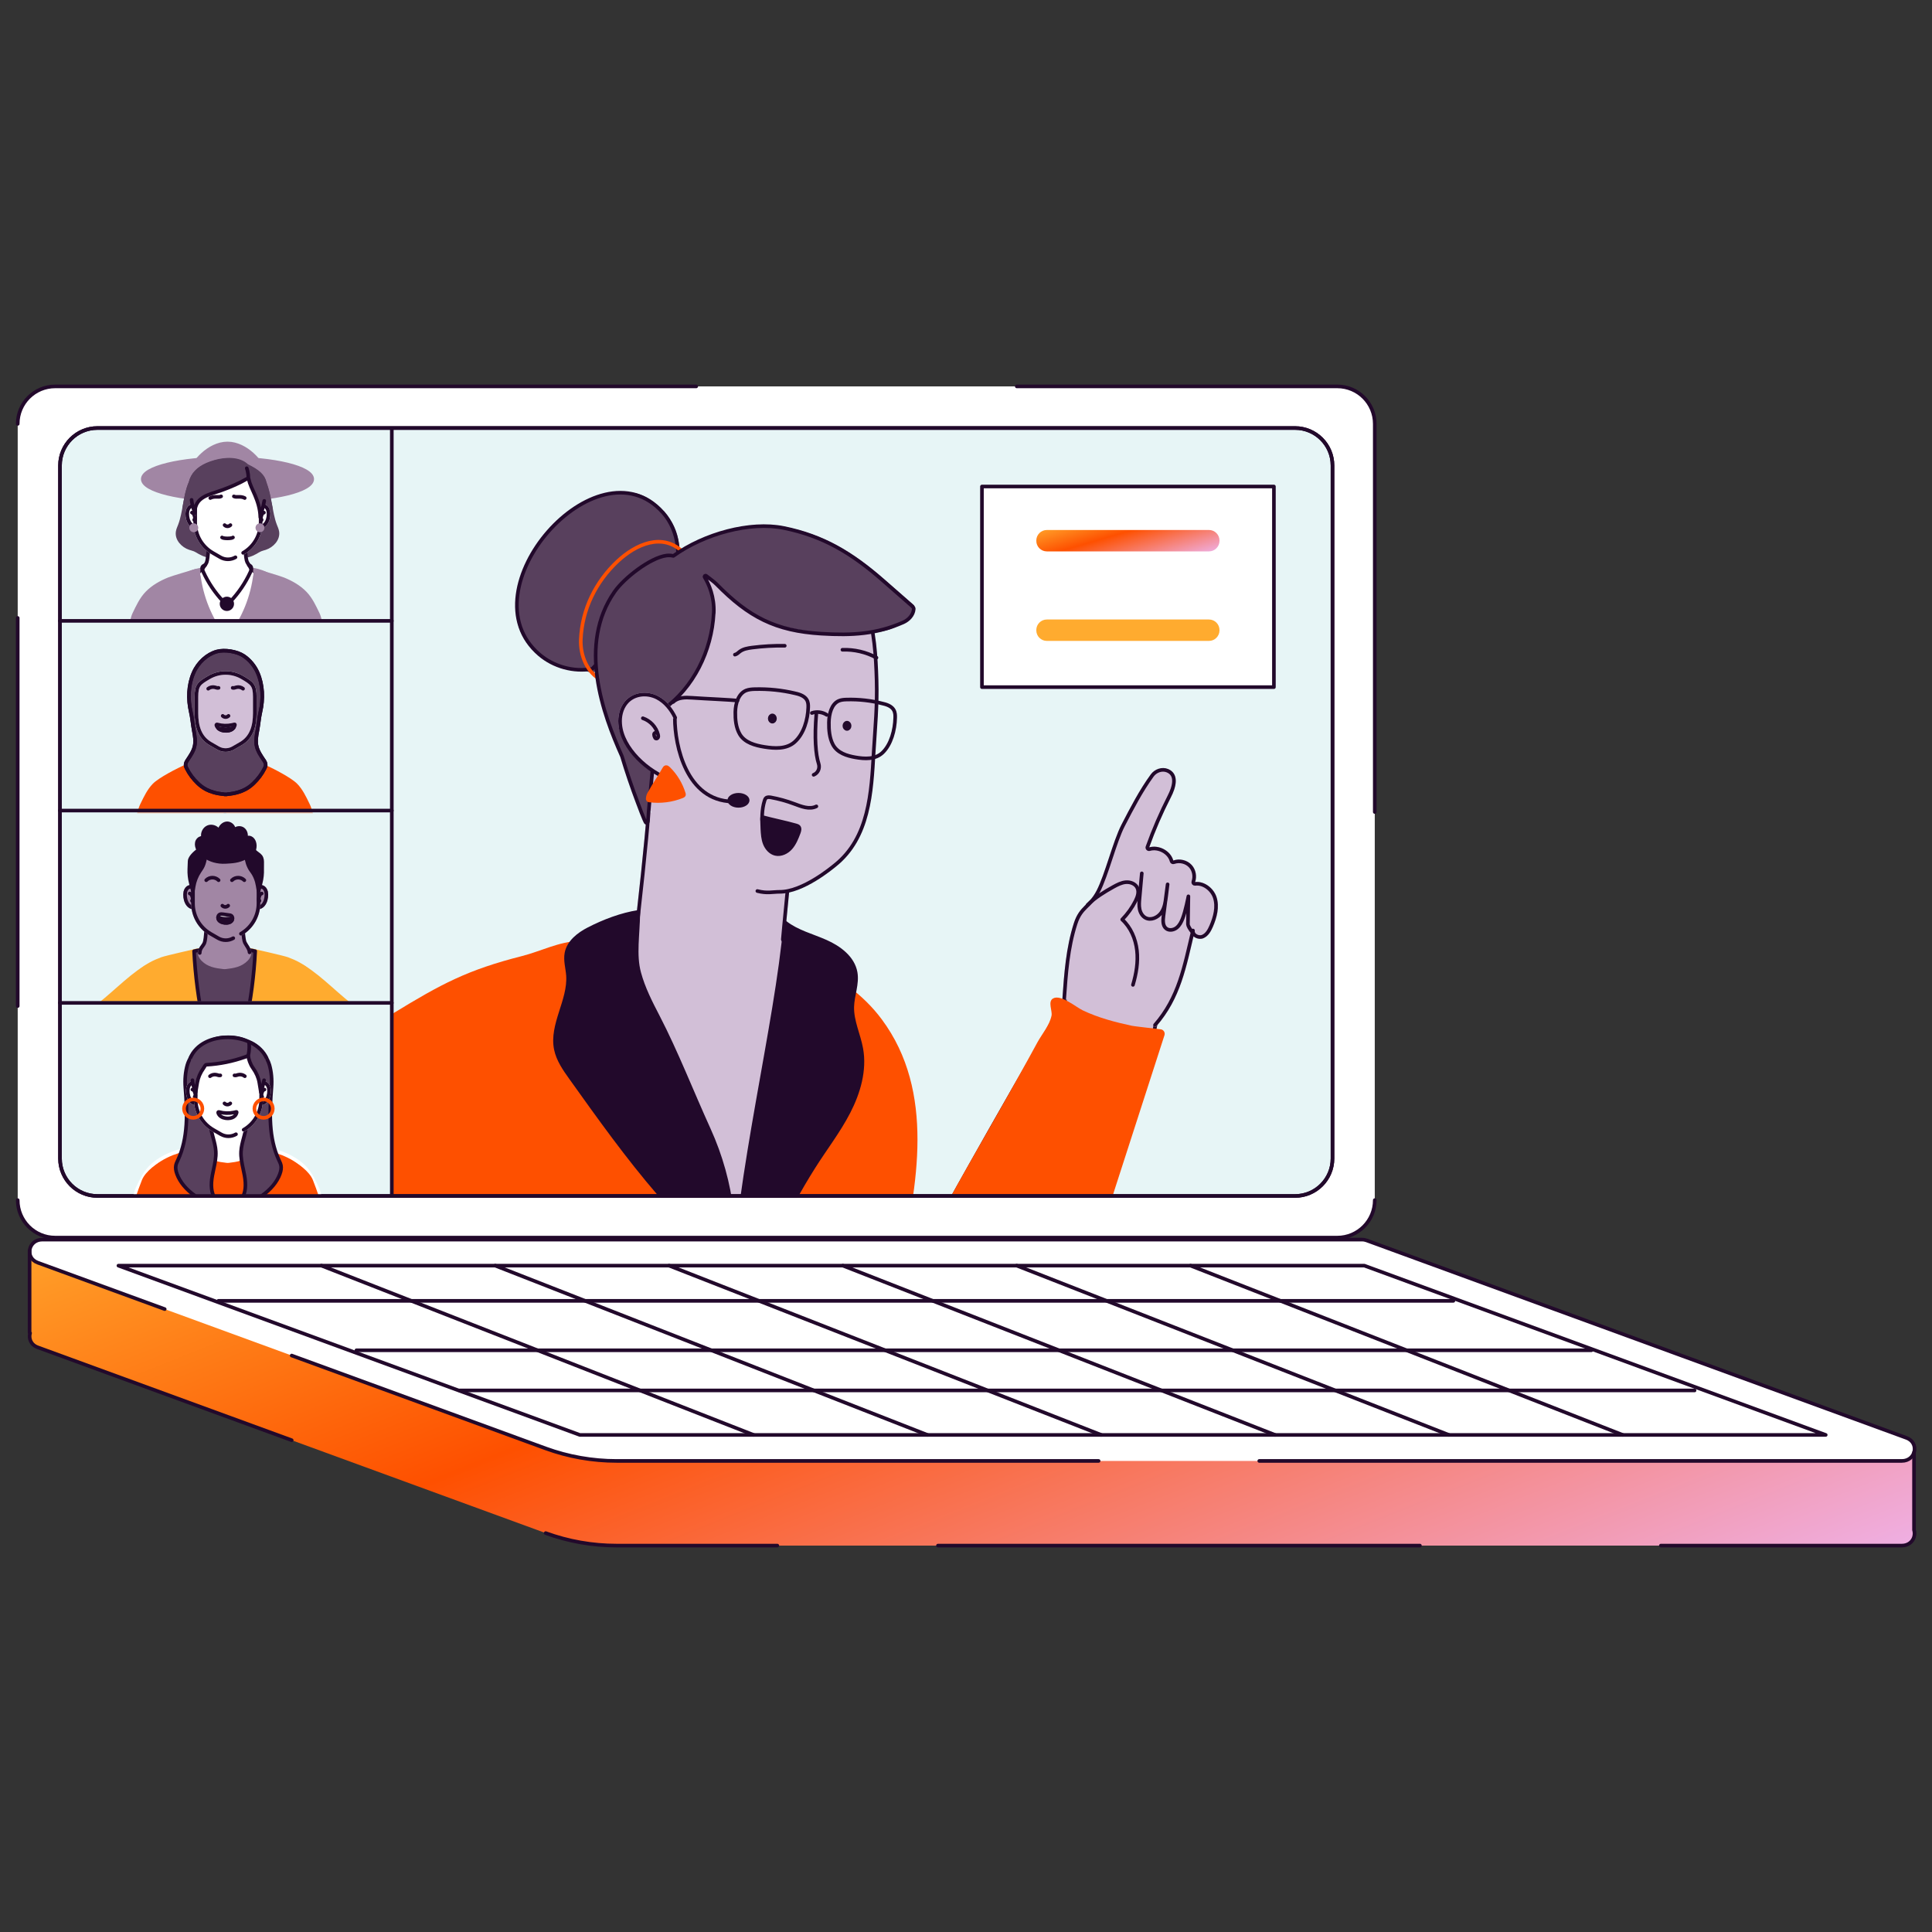 <?xml version="1.0" encoding="UTF-8"?> <svg xmlns="http://www.w3.org/2000/svg" width="1200" height="1200" viewBox="0 0 1200 1200" fill="none"><rect x="0" y="0" width="1200" height="1200" fill="#333333" stroke="none"/><path d="M1188.83 954.622C1189.25 953.227 1189.27 951.744 1188.83 950.35V902.121L858.999 774.213H18.386V827.864L18.696 827.975C17.723 831.317 19.094 835.256 23.428 836.85L338.931 952.231C352.995 957.366 367.943 960 383.024 960H1181.27C1185.29 960 1187.95 957.565 1188.83 954.688V954.622Z" fill="url(#paint0_linear_2_273)"></path><path d="M845.864 769.94H26.303C17.568 769.94 15.291 781.272 23.428 784.26L338.932 899.641C352.995 904.776 367.943 907.41 383.024 907.41H1181.27C1190 907.41 1192.28 896.078 1184.14 893.09L848.761 770.427C847.855 770.095 846.882 769.918 845.887 769.918L845.864 769.94Z" fill="white"></path><path d="M830.628 240H34.263C21.415 240 11 250.425 11 263.284V745.415C11 758.275 21.415 768.699 34.263 768.699H830.628C843.476 768.699 853.891 758.275 853.891 745.415V263.284C853.891 250.425 843.476 240 830.628 240Z" fill="white"></path><path d="M804.38 265.853H60.532C47.684 265.853 37.269 276.278 37.269 289.137V719.565C37.269 732.424 47.684 742.849 60.532 742.849H804.38C817.227 742.849 827.642 732.424 827.642 719.565V289.137C827.642 276.278 817.227 265.853 804.38 265.853Z" fill="#E7F5F6"></path><mask id="mask0_2_273" style="mask-type:alpha" maskUnits="userSpaceOnUse" x="106" y="265" width="794" height="479"><path d="M874.986 266.182H130.817C117.964 266.182 107.545 276.582 107.545 289.411V718.82C107.545 731.649 117.964 742.049 130.817 742.049H874.986C887.839 742.049 898.259 731.649 898.259 718.82V289.411C898.259 276.582 887.839 266.182 874.986 266.182Z" fill="white" stroke="#22092B" stroke-width="2.245" stroke-linecap="round" stroke-linejoin="round"></path></mask><g mask="url(#mask0_2_273)"><path d="M352.014 606.036C350.475 608.341 363.332 584.3 359.348 584.481C346.988 584.933 335.941 590.853 324.17 593.835C290.259 602.467 274.252 611.053 244.009 629.535C244.009 645.77 244.009 646.876 244.009 673.053C244.009 708.85 244.009 725.45 244.009 742.782C244.642 741.607 243.284 743.911 244.009 742.782C251.388 759.864 277.265 771.929 290.033 767.41C302.574 762.937 304.204 749.515 313.486 739.98C331.279 721.678 337.662 627.185 352.014 606.082V606.036Z" fill="#FE5000"></path><path d="M512.287 929.417C516.814 885.582 548.868 830.992 558.648 786.932C569.785 736.726 581.059 678.069 547.692 633.15C501.557 570.968 374.743 567.76 315.342 609.244C215.739 678.792 244.312 876.273 228.059 983.148C226.836 991.237 196.18 1007.41 200.391 1014.55C204.103 1020.88 219.633 1026.71 226.514 1029.78C302.802 1063.54 411.008 1057.71 491.325 1044.24C514.008 1040.45 507.442 1043.34 528.314 1030.96C543.39 1022.01 515.637 999.597 513.237 983.916C510.385 965.342 510.476 947.267 512.287 929.462V929.417Z" fill="#FE5000"></path><path d="M482.54 598.67C465.155 612.724 441.16 615.255 420.469 606.714C408.879 601.924 399.009 596.953 393.667 591.846C397.923 557.276 402.178 514.843 402.359 509.42C402.948 493.739 403.537 521.35 404.126 505.669L447.679 529.981L491.234 505.669C491.822 521.35 492.41 493.739 492.999 509.42C493.18 514.797 488.29 559.084 485.076 596.501C484.306 597.224 483.491 597.947 482.54 598.715V598.67Z" fill="#D2BFD7" stroke="#D2BFD7" stroke-width="2.245" stroke-miterlimit="10" stroke-linecap="round" stroke-linejoin="round"></path><path d="M402.405 509.374C402.179 515.204 397.335 563.377 392.807 598.941" stroke="#22092B" stroke-width="2.245" stroke-miterlimit="10" stroke-linecap="round" stroke-linejoin="round"></path><path d="M484.308 605.584C487.432 566.63 493.181 515.204 493 509.374" stroke="#22092B" stroke-width="2.245" stroke-miterlimit="10" stroke-linecap="round" stroke-linejoin="round"></path><path d="M396.838 593.426C394.529 611.548 400.686 629.578 406.753 646.796C414.857 669.752 422.917 692.664 431.021 715.62C437.902 735.097 444.784 754.62 454.337 772.922C463.21 767.092 467.558 756.517 470.998 746.44C481.366 716.524 488.745 685.569 492.956 654.207C496.216 629.895 497.076 603.278 483.177 583.033C482.679 584.298 482.135 585.563 481.637 586.828" fill="#D2BFD7"></path><path d="M396.838 593.426C394.529 611.548 400.686 629.578 406.753 646.796C414.857 669.752 422.917 692.664 431.021 715.62C437.902 735.097 444.784 754.62 454.337 772.922C463.21 767.092 467.558 756.517 470.998 746.44C481.366 716.524 488.745 685.569 492.956 654.207C496.216 629.895 497.076 603.278 483.177 583.033C482.679 584.298 482.135 585.563 481.637 586.828" stroke="#D2BFD7" stroke-width="2.245" stroke-miterlimit="10" stroke-linecap="round" stroke-linejoin="round"></path><path d="M454.607 752.903C452.569 735.143 447.726 717.835 440.346 701.567C429.752 678.294 420.199 653.665 408.744 631.522C404.172 622.71 399.598 613.808 397.018 604.227C393.984 592.93 396.293 580.954 396.474 566.403C386.106 567.985 375.105 572.142 365.552 577.068C359.304 580.277 353.147 585.112 351.834 591.981C350.974 596.545 352.422 601.2 352.785 605.854C353.871 621.49 342.1 636.403 345.269 651.767C346.628 658.365 350.656 664.104 354.595 669.617C372.116 694.156 389.683 718.784 409.378 741.605C427.125 762.167 447.273 782.502 453.973 808.803C457.414 790.094 456.825 771.566 454.652 752.948L454.607 752.903Z" fill="#22092B" stroke="#22092B" stroke-width="2.245" stroke-miterlimit="10" stroke-linecap="round" stroke-linejoin="round"></path><path d="M454.835 806.181C458.412 727.686 482.09 638.39 487.84 573.09C495.129 578.784 504.456 581.089 512.922 584.84C521.389 588.59 529.809 594.872 531.439 604C532.707 611.05 529.538 618.19 529.357 625.33C529.13 634.232 533.386 642.638 534.971 651.405C537.37 664.781 533.341 678.609 527.093 690.72C520.845 702.831 512.424 713.632 505.18 725.155C487.296 753.489 476.295 780.422 454.835 806.181Z" fill="#22092B" stroke="#22092B" stroke-width="2.245" stroke-miterlimit="10" stroke-linecap="round" stroke-linejoin="round"></path><path d="M411.105 316.683C400.873 305.295 389.683 303.486 374.516 307.372C350.339 313.518 328.736 336.837 322.533 363.274C318.323 381.304 320.775 395.043 333.542 405.979C341.193 412.532 351.109 416.102 361.115 416.102C363.514 416.102 365.913 418.089 368.267 417.682L369.038 417.547L416.757 363.816L417.119 363.274C423.548 349.4 424.861 331.865 413.316 318.941L411.105 316.683Z" fill="#58405D"></path><path d="M411.595 318.219C370.848 272.713 288.177 366.392 334.991 406.476C343.91 414.113 356.315 417.502 367.86 415.468L417.292 362.325C423.857 348.135 422.053 329.878 411.64 318.219H411.595Z" stroke="#22092B" stroke-width="2.245" stroke-miterlimit="10" stroke-linejoin="round"></path><path d="M391.946 401.549C396.881 371.182 419.428 349.49 448.992 339.865C469.321 333.222 492.003 334.668 510.792 344.519C540.446 360.02 543.616 392.15 544.477 422.563C544.929 438.515 543.616 451.394 542.665 467.256C541.216 492.065 539.995 520.264 518.58 537.346C507.397 546.294 498.613 554.066 484.171 553.931C456.417 553.659 428.981 538.927 412.773 517.507C398.33 498.437 392.761 474.396 391.131 451.123C390 435.126 389.231 417.953 391.856 401.595L391.946 401.549Z" fill="#D2BFD7"></path><path d="M391.222 451.078C390.09 435.081 389.32 417.908 391.946 401.549C396.881 371.182 419.428 349.49 448.992 339.865C469.32 333.222 492.002 334.668 510.791 344.519C540.446 360.02 543.616 392.15 544.476 422.563C544.929 438.515 543.616 451.394 542.665 467.256C541.216 492.065 539.994 520.264 518.58 537.346C516.886 538.696 498.613 554.066 484.17 553.931C479.96 553.931 476.428 555.015 470.407 553.434" stroke="#22092B" stroke-width="2.245" stroke-miterlimit="10" stroke-linecap="round" stroke-linejoin="round"></path><path d="M424.409 343.164C411.686 330.376 394.889 338.058 383.616 348.587C369.989 361.331 361.522 378.548 360.752 397.257C360.345 407.244 364.781 418.09 373.791 422.473" stroke="#FE5000" stroke-width="2.245" stroke-miterlimit="10" stroke-linecap="round" stroke-linejoin="round"></path><path d="M567.39 378.619C567.027 377.263 568.243 376.404 567.654 375.907L549.635 360.136C528.13 341.337 510.02 331.757 487.111 327.147C466.375 322.944 440.2 329.994 419.872 344.274C418.513 344.048 417.155 344.003 415.887 344.184C404.749 345.63 387.953 359.142 382.067 367.547C358.886 400.717 373.419 440.801 386.277 469.497C389.22 479.394 392.526 489.064 396.193 498.645C401.083 511.705 400.419 511.411 401.641 511.862C401.279 511.862 402.049 511.998 401.641 511.862C400.377 510.598 402.366 511.862 401.641 511.862C403.045 510.913 403.172 509.31 403.262 507.683C403.443 504.7 402.992 497.48 403.852 488.622C405.211 473.89 409.647 455.172 409.964 446.314L411.185 443.106L413.133 439.492C432.782 425.528 443.021 404.107 443.383 380.021C443.474 373.378 440.447 363.212 438.682 358.286C439.587 359.28 447.172 364.701 448.032 365.695L449.933 367.819C466.685 385.986 489.156 390.776 507.899 392.764C519.263 393.984 534.786 394.888 547.825 392.222C557.378 390.279 562.093 386.528 566.168 381.015C566.621 380.382 567.978 380.743 567.39 378.574V378.619Z" fill="#58405D"></path><path d="M443.286 380.853C442.064 404.216 430.836 427.173 411.775 440.73L411.866 438.787C411.458 438.877 411.051 438.967 410.643 438.967L407.701 446.74C407.248 460.568 402.992 500.471 402.584 508.425C402.494 509.78 402.539 511.498 401.226 511C400.592 510.775 396.201 498.889 395.975 498.257C392.398 488.857 389.183 479.322 386.285 469.697C374.469 443.306 358.758 400.33 381.758 367.477C387.598 359.116 403.807 346.373 413.994 345.062C415.442 344.881 416.846 344.972 418.249 345.288C437.4 331.46 465.879 323.733 486.75 327.935C511.561 332.951 529.217 343.797 548.232 360.427C554.254 365.669 560.23 370.911 566.251 376.198C566.749 376.65 567.293 377.147 567.474 377.78C567.519 378.006 567.564 378.232 567.519 378.458C567.202 382.073 564.35 385.056 561.045 386.547C544.52 393.823 529.579 394.772 510.157 393.597C481.724 391.879 465.109 383.293 445.052 362.867C443.423 361.195 441.339 359.84 438.623 357.67C438.079 357.219 437.31 357.851 437.672 358.484C440.253 362.777 443.83 370.685 443.331 380.808L443.286 380.853Z" stroke="#22092B" stroke-width="2.245" stroke-miterlimit="10" stroke-linejoin="round"></path><path d="M419.382 445.746C416.937 440.595 413.134 435.85 408.063 433.274C401.725 430.065 393.485 430.879 388.821 436.618C385.924 440.188 384.837 444.978 385.199 449.587C386.286 464.997 410.644 484.111 424.634 488.765" fill="#D2BFD7"></path><path d="M419.382 445.746C416.937 440.595 413.134 435.85 408.063 433.274C401.725 430.065 393.485 430.879 388.821 436.618C385.924 440.188 384.837 444.978 385.199 449.587C386.286 464.997 410.644 484.111 424.634 488.765" stroke="#D2BFD7" stroke-width="2.245" stroke-miterlimit="10" stroke-linecap="round" stroke-linejoin="round"></path><path d="M419.382 445.746C416.937 440.595 413.134 435.85 408.063 433.274C401.725 430.065 393.485 430.879 388.821 436.618C385.924 440.188 384.837 444.978 385.199 449.587C386.286 464.997 402.721 479.684 416.711 484.339" stroke="#22092B" stroke-width="2.245" stroke-miterlimit="10" stroke-linecap="round" stroke-linejoin="round"></path><path d="M399.28 446.108C403.898 447.645 407.565 451.621 408.743 456.321C408.878 456.863 408.969 457.496 408.743 457.993C408.516 458.49 407.927 458.942 407.384 458.716C407.022 458.581 406.84 458.219 406.659 457.857C406.161 456.908 405.935 455.417 406.976 455.146" stroke="#22092B" stroke-width="2.245" stroke-miterlimit="10" stroke-linecap="round" stroke-linejoin="round"></path><path d="M505.359 481.263C508.076 480.179 509.389 477.151 508.483 474.349C506.627 468.61 505.813 458.307 507.035 443.394" stroke="#22092B" stroke-width="2.245" stroke-miterlimit="10" stroke-linecap="round" stroke-linejoin="round"></path><path d="M456.462 406.611C457.639 406.385 458.545 405.39 459.496 404.667C461.669 403.04 464.431 402.589 467.147 402.227C473.893 401.368 480.684 400.962 487.43 401.097" stroke="#22092B" stroke-width="2.245" stroke-miterlimit="10" stroke-linecap="round" stroke-linejoin="round"></path><path d="M523.24 403.583C530.575 403.312 537.955 405.03 544.384 408.509" stroke="#22092B" stroke-width="2.245" stroke-miterlimit="10" stroke-linecap="round" stroke-linejoin="round"></path><path d="M403.762 491.974C406.116 487.545 410.009 482.077 412.363 477.694C412.635 477.152 412.997 476.609 413.586 476.474C414.22 476.338 414.764 476.835 415.216 477.242C419.653 481.535 422.912 487.003 424.723 492.878C424.814 493.149 424.905 493.465 424.814 493.736C424.678 494.188 424.18 494.414 423.773 494.595C417.344 497.171 410.236 498.075 403.399 497.171C403.082 497.171 402.72 497.081 402.494 496.809C402.313 496.583 402.267 496.222 402.313 495.906C402.403 494.459 402.947 493.059 403.852 491.929" fill="#FE5000"></path><path d="M403.762 491.974C406.116 487.545 410.009 482.077 412.363 477.694C412.635 477.152 412.997 476.609 413.586 476.474C414.22 476.338 414.764 476.835 415.216 477.242C419.653 481.535 422.912 487.003 424.723 492.878C424.814 493.149 424.905 493.465 424.814 493.736C424.678 494.188 424.18 494.414 423.773 494.595C417.344 497.171 410.236 498.075 403.399 497.171C403.082 497.171 402.72 497.081 402.494 496.809C402.313 496.583 402.267 496.222 402.313 495.906C402.403 494.459 402.947 493.059 403.852 491.929" stroke="#FE5000" stroke-width="2.245" stroke-miterlimit="10" stroke-linecap="round" stroke-linejoin="round"></path><path d="M493.802 430.614C485.607 428.671 477.187 427.813 468.765 428.038C466.954 428.084 465.098 428.219 463.378 428.897C458.533 430.931 456.858 436.986 456.722 442.228C456.632 446.792 457.085 451.899 459.484 456.011C462.563 461.298 469.127 463.016 474.787 463.919C481.035 464.914 488.369 465.411 493.485 460.937C499.28 455.831 501.77 446.928 501.997 439.426C502.087 436.354 501.997 432.286 493.757 430.614H493.802Z" stroke="#22092B" stroke-width="2.245" stroke-miterlimit="10" stroke-linecap="round" stroke-linejoin="round"></path><path d="M548.539 437.078C541.114 435.134 533.417 434.276 525.766 434.502C524.091 434.547 522.416 434.683 520.876 435.36C516.439 437.394 514.945 443.449 514.855 448.691C514.764 453.256 515.172 458.362 517.345 462.474C520.152 467.762 526.128 469.479 531.244 470.383C536.949 471.377 543.604 471.874 548.267 467.4C553.519 462.294 555.828 453.391 556.009 445.89C556.1 442.817 556.009 438.75 548.539 437.078Z" stroke="#22092B" stroke-width="2.245" stroke-miterlimit="10" stroke-linecap="round" stroke-linejoin="round"></path><path d="M504.261 442.86C507.294 441.776 510.826 442.228 513.542 444.035" stroke="#22092B" stroke-width="2.245" stroke-miterlimit="10" stroke-linecap="round" stroke-linejoin="round"></path><path d="M418.147 435.992C421.09 433.099 425.753 433.099 429.873 433.416C438.792 434.048 454.05 434.636 458.034 435.178" stroke="#22092B" stroke-width="2.245" stroke-miterlimit="10" stroke-linecap="round" stroke-linejoin="round"></path><path d="M526.082 452.759C526.983 452.759 527.712 451.889 527.712 450.816C527.712 449.743 526.983 448.873 526.082 448.873C525.182 448.873 524.453 449.743 524.453 450.816C524.453 451.889 525.182 452.759 526.082 452.759Z" fill="#22092B" stroke="#22092B" stroke-width="2.245" stroke-miterlimit="10" stroke-linecap="round" stroke-linejoin="round"></path><path d="M479.722 448.238C480.622 448.238 481.352 447.368 481.352 446.295C481.352 445.222 480.622 444.352 479.722 444.352C478.822 444.352 478.092 445.222 478.092 446.295C478.092 447.368 478.822 448.238 479.722 448.238Z" fill="#22092B" stroke="#22092B" stroke-width="2.245" stroke-miterlimit="10" stroke-linecap="round" stroke-linejoin="round"></path><path d="M507.068 500.841C502.767 503.01 497.696 500.931 493.214 499.259C488.55 497.497 483.751 496.186 478.862 495.283C477.775 495.102 476.553 494.966 475.738 495.689C475.285 496.096 475.059 496.683 474.878 497.271C473.067 502.92 473.248 508.975 473.519 514.895C473.701 518.013 473.882 521.222 475.059 524.114C476.236 527.006 478.545 529.627 481.578 530.35C485.064 531.164 488.777 529.356 491.131 526.69C493.486 524.024 494.844 520.589 496.111 517.245C496.564 516.025 496.972 514.534 496.111 513.54C495.659 513.042 494.98 512.816 494.301 512.636C488.324 510.918 479.387 509.108 473.365 507.436C472.641 512.271 476.009 517.336 477.458 522.035C477.956 523.707 478.636 525.334 479.813 526.599C480.99 527.865 482.755 528.723 484.476 528.362C486.785 527.91 488.188 525.56 489.275 523.481C490.814 520.544 492.354 517.561 493.893 514.624C489.411 512.726 484.747 511.19 479.948 510.105C479.631 510.015 479.315 509.969 478.998 510.105C478.454 510.376 478.454 511.099 478.545 511.687C478.952 514.353 479.541 517.019 480.265 519.64C480.582 520.725 480.944 521.9 481.714 522.713C482.484 523.526 483.933 525.65 484.929 525.063C485.336 524.792 485.517 522.668 485.789 522.261C487.192 520.137 488.46 517.968 489.592 515.709C487.69 515.166 485.789 514.579 483.887 514.037C483.48 513.901 482.982 513.811 482.62 514.037C482.348 514.263 482.257 514.624 482.212 514.986C482.031 516.567 482.212 518.149 482.665 519.64C483.616 518.736 484.567 517.878 485.517 516.974C485.2 516.974 485.019 517.426 485.2 517.697C485.381 517.968 485.834 517.923 485.97 517.697" stroke="#22092B" stroke-width="2.245" stroke-miterlimit="10" stroke-linecap="round" stroke-linejoin="round"></path><path d="M546.747 863.471C544.671 880.985 545.729 898.661 556.152 908.536C587.255 937.997 635.865 873.101 651.661 844.087C679.956 792.114 691.151 732.826 708.372 677.033C713.095 661.673 715.537 645.866 719.12 630.302C720.463 624.41 721.847 618.274 721.155 612.626C719.73 601.126 710.204 594.543 700.515 592.023C678.694 586.375 666.643 612.26 655.651 631.277C637.697 662.364 619.783 693.491 602.196 724.862C582.817 759.443 562.543 794.268 552.772 833.034C550.574 841.852 548.05 852.661 546.747 863.511V863.471Z" fill="#D2BFD7" stroke="#D2BFD7" stroke-width="2.245" stroke-miterlimit="10" stroke-linecap="round" stroke-linejoin="round"></path><path d="M631.225 874.727C639.937 863.593 647.143 852.377 651.622 844.087C679.916 792.114 691.112 732.826 708.333 677.033C713.055 661.673 715.498 645.866 719.08 630.302C720.424 624.41 721.808 618.274 721.116 612.626C719.691 601.126 710.165 594.543 700.476 592.023C678.654 586.375 666.604 612.26 655.611 631.277C637.658 662.364 619.744 693.491 602.156 724.862C582.778 759.443 562.504 794.268 552.733 833.034C551.471 837.992 550.128 843.6 548.988 849.492" stroke="#22092B" stroke-width="2.245" stroke-miterlimit="10" stroke-linecap="round" stroke-linejoin="round"></path><path d="M660.985 620.551C662.084 604.744 663.224 588.774 668.069 573.698C671.448 563.173 677.025 563.498 682.114 553.705C687.447 543.424 692.292 522.944 697.625 512.622C702.267 503.642 706.948 494.62 712.566 486.168C715.782 481.333 721.848 476.172 726.612 479.504C731.131 482.673 728.891 489.663 726.367 494.58C720.79 505.511 715.946 516.808 711.915 528.389C717.9 524.61 727.182 529.08 727.996 536.109C731.66 534.118 736.626 534.972 739.435 538.06C742.244 541.148 742.612 546.147 740.291 549.601C745.909 547.162 752.668 551.673 754.581 557.443C756.494 563.214 754.784 569.593 752.382 575.201C751.242 577.842 749.736 580.606 747.09 581.703C744.443 582.8 740.576 580.809 741.064 577.964C735.69 600.639 732.393 619.535 717.492 636.642" fill="#D2BFD7"></path><path d="M660.985 620.551C662.084 604.744 663.224 588.774 668.069 573.698C671.448 563.173 677.025 563.498 682.114 553.705C687.447 543.424 692.292 522.944 697.625 512.622C702.267 503.642 706.948 494.62 712.566 486.168C715.782 481.333 721.848 476.172 726.612 479.504C731.131 482.673 728.891 489.663 726.367 494.58C720.79 505.511 715.946 516.808 711.915 528.389C717.9 524.61 727.182 529.08 727.996 536.109C731.66 534.118 736.626 534.972 739.435 538.06C742.244 541.148 742.612 546.147 740.291 549.601C745.909 547.162 752.668 551.673 754.581 557.443C756.494 563.214 754.784 569.593 752.382 575.201C751.242 577.842 749.736 580.606 747.09 581.703C744.443 582.8 740.576 580.809 741.064 577.964C735.69 600.639 732.393 619.535 717.492 636.642" stroke="#D2BFD7" stroke-width="2.245" stroke-miterlimit="10" stroke-linecap="round" stroke-linejoin="round"></path><path d="M660.985 620.551C662.084 604.743 663.224 588.773 668.069 573.697C671.448 563.173 677.025 563.498 682.114 553.705C687.447 543.424 692.292 522.943 697.626 512.622C703.122 502.016 708.617 491.369 715.661 481.657C717.778 478.732 721.768 477.309 725.106 478.691C731.498 481.332 729.095 489.175 726.327 494.539C721.115 504.739 716.556 515.263 712.689 526.072C712.404 526.885 713.177 527.657 713.991 527.413C719.446 525.788 726.205 529.282 727.67 534.809C727.833 535.459 728.485 535.784 729.096 535.54C732.597 534.281 736.831 535.256 739.355 538.019C741.676 540.579 742.327 544.44 741.187 547.65C740.943 548.381 741.513 549.072 742.286 548.991C747.375 548.259 752.79 552.323 754.5 557.443C756.413 563.254 754.703 569.593 752.301 575.201C751.161 577.842 749.655 580.606 747.008 581.703C744.362 582.8 740.495 580.809 740.983 577.964C735.609 600.639 732.311 619.535 717.411 636.642" stroke="#22092B" stroke-width="2.245" stroke-miterlimit="10" stroke-linecap="round" stroke-linejoin="round"></path><path d="M553.465 863.351C561.037 881.19 579.683 893.056 600.284 891.877C647.143 889.114 666.359 819.342 678.084 782.933L723.273 642.983C723.803 641.317 722.704 639.529 720.953 639.326C714.806 638.554 704.709 637.497 703.04 637.131C692.618 634.896 682.073 632.133 672.424 627.501C668.272 625.51 658.786 617.383 654.023 620.186C650.684 622.137 653.738 627.907 653.127 630.833C651.824 637.05 647.224 642.13 644.252 647.616C640.751 654.077 637.209 660.497 633.626 666.918C613.27 703.53 591.53 739.696 572.559 777.041C571.744 778.666 570.931 780.291 570.117 781.958C561.526 799.715 547.074 843.521 546.667 863.514C546.544 870.137 550.982 857.703 553.384 863.392L553.465 863.351Z" fill="#FE5000"></path><path d="M675.599 561.995C680.24 557.444 685.899 553.989 691.599 550.82C694.041 549.479 696.607 548.138 699.375 547.935C702.144 547.732 705.238 548.91 706.418 551.47C707.599 554.03 706.581 557.037 705.319 559.557C703.161 563.823 700.352 567.724 697.014 571.138C702.347 576.014 705.36 583.125 706.174 590.318C706.988 597.511 705.767 604.784 703.691 611.733" stroke="#22092B" stroke-width="2.245" stroke-miterlimit="10" stroke-linecap="round" stroke-linejoin="round"></path><path d="M709.187 542.449L707.803 557.891C707.6 560.166 707.396 562.442 707.844 564.677C708.292 566.912 709.554 569.065 711.548 570.122C714.846 571.869 719.12 569.919 721.278 566.871C723.436 563.823 723.924 559.922 724.372 556.225C724.657 553.908 724.942 551.592 725.227 549.276C724.372 555.818 723.518 562.361 722.663 568.903C722.296 571.666 722.133 575.039 724.372 576.746C726.204 578.168 728.973 577.68 730.805 576.258C732.637 574.836 733.695 572.682 734.55 570.528C736.341 566.099 738.133 556.712 738.133 556.712C738.133 556.712 737.929 568.294 737.848 574.104C737.848 574.795 738.947 577.315 741.024 579.306" stroke="#22092B" stroke-width="2.245" stroke-miterlimit="10" stroke-linecap="round" stroke-linejoin="round"></path></g><path d="M496.728 515.181C495.623 515.181 495.623 509.648 473.51 508.541L474.616 524.035L480.144 529.568H486.778L492.306 525.141L496.728 515.181Z" fill="#22092B"></path><path d="M853.891 745.415C853.891 758.275 843.476 768.699 830.628 768.699H631.537H432.445H233.354H34.263C21.415 768.699 11 758.275 11 745.415M11 263.284C11 250.425 21.415 240 34.263 240H432.445M631.537 240H830.628C843.476 240 853.891 250.425 853.891 263.284V504.35M11 624.882V504.35V383.817" stroke="#22092B" stroke-width="2.245" stroke-linecap="round" stroke-linejoin="round"></path><path d="M804.38 265.853H60.532C47.684 265.853 37.269 276.278 37.269 289.137V719.565C37.269 732.424 47.684 742.849 60.532 742.849H804.38C817.227 742.849 827.642 732.424 827.642 719.565V289.137C827.642 276.278 817.227 265.853 804.38 265.853Z" stroke="#22092B" stroke-width="2.245" stroke-linecap="round" stroke-linejoin="round"></path><path d="M1188.83 902.118V950.346C1189.27 951.741 1189.25 953.224 1188.83 954.618V954.684C1187.95 957.562 1185.29 959.996 1181.27 959.996H1081.49H1031.6M18.386 776.909V827.86L18.696 827.971C17.723 831.313 19.094 835.253 23.428 836.846L102.304 865.692L181.18 894.537M338.931 952.228C352.995 957.363 367.943 959.996 383.024 959.996H482.805M881.927 959.996H782.147H582.585" stroke="#22092B" stroke-width="2.245" stroke-linecap="round" stroke-linejoin="round"></path><path d="M782.147 907.408H832.037H881.927H981.708H1181.27C1190 907.408 1192.28 896.076 1184.14 893.088L848.761 770.425C847.854 770.093 846.881 769.916 845.886 769.916L845.864 769.938H26.302C17.568 769.938 15.29 781.27 23.428 784.258L102.304 813.103M682.366 907.408H582.585H383.024C367.943 907.408 352.995 904.774 338.931 899.639L260.055 870.794L181.18 841.949" stroke="#22092B" stroke-width="2.245" stroke-linecap="round" stroke-linejoin="round"></path><path d="M847.433 786.117H73.556L360.114 891.251H1133.99L847.433 786.117Z" stroke="#22092B" stroke-width="2.245" stroke-linecap="round" stroke-linejoin="round"></path><path d="M415.573 786.117L684.021 891.251" stroke="#22092B" stroke-width="2.245" stroke-linecap="round" stroke-linejoin="round"></path><path d="M307.597 786.117L576.045 891.251" stroke="#22092B" stroke-width="2.245" stroke-linecap="round" stroke-linejoin="round"></path><path d="M199.643 786.117L468.091 891.251" stroke="#22092B" stroke-width="2.245" stroke-linecap="round" stroke-linejoin="round"></path><path d="M523.527 786.117L791.975 891.251" stroke="#22092B" stroke-width="2.245" stroke-linecap="round" stroke-linejoin="round"></path><path d="M631.503 786.117L899.929 891.251" stroke="#22092B" stroke-width="2.245" stroke-linecap="round" stroke-linejoin="round"></path><path d="M739.458 786.117L1007.91 891.251" stroke="#22092B" stroke-width="2.245" stroke-linecap="round" stroke-linejoin="round"></path><path d="M988.445 838.685H221.379" stroke="#22092B" stroke-width="2.245" stroke-linecap="round" stroke-linejoin="round"></path><path d="M902.716 807.984H135.649" stroke="#22092B" stroke-width="2.245" stroke-linecap="round" stroke-linejoin="round"></path><path d="M1052.53 863.628H285.441" stroke="#22092B" stroke-width="2.245" stroke-linecap="round" stroke-linejoin="round"></path><path d="M419.167 446.128C419.167 463.115 426.31 497.241 454.882 497.85" stroke="#22092B" stroke-width="2.245" stroke-linejoin="round"></path><ellipse cx="458.681" cy="497.087" rx="6.839" ry="4.564" fill="#22092B"></ellipse><mask id="mask1_2_273" style="mask-type:alpha" maskUnits="userSpaceOnUse" x="36" y="268" width="207" height="118"><rect x="36.818" y="268.063" width="206.116" height="117.891" fill="#D9D9D9"></rect></mask><g mask="url(#mask1_2_273)"><path d="M181.439 419.923C183.99 400.508 189.785 379.123 175.754 364.133C166.847 354.612 154.939 351.046 140.919 354.91C126.899 351.046 114.991 354.612 106.084 364.133C92.053 379.123 97.848 400.497 100.399 419.923C101.257 426.439 102.323 437.269 101.905 443.025C101.631 446.866 98.805 448.748 101.576 452.347C105.105 456.915 107.282 456.189 113.495 457.443C125.723 459.909 136.103 461.086 148.627 460.569C154.884 460.305 160.008 459.623 166.144 458.456C171.4 457.454 176.931 456.673 180.262 452.358C183.044 448.759 180.218 446.877 179.932 443.036C179.515 437.28 180.581 426.45 181.439 419.934V419.923Z" fill="#A186A4" stroke="#A186A4" stroke-width="2.245" stroke-miterlimit="10" stroke-linecap="round" stroke-linejoin="round"></path><path d="M141.303 310.4C170.368 310.4 193.929 304.66 193.929 297.578C193.929 290.497 170.368 284.756 141.303 284.756C112.238 284.756 88.677 290.497 88.677 297.578C88.677 304.66 112.238 310.4 141.303 310.4Z" fill="#A186A4" stroke="#A186A4" stroke-width="2.245" stroke-miterlimit="10" stroke-linecap="round" stroke-linejoin="round"></path><path d="M162.966 290.964C162.966 293.88 153.268 296.236 141.304 296.236C129.34 296.236 119.642 293.869 119.642 290.964C119.642 288.058 129.34 275.445 141.304 275.445C153.268 275.445 162.966 288.047 162.966 290.964Z" fill="#A186A4" stroke="#A186A4" stroke-width="2.245" stroke-miterlimit="10" stroke-linecap="round" stroke-linejoin="round"></path><path d="M172.807 330.288C172.631 329.089 172.18 327.977 171.752 326.91C171.631 326.623 171.521 326.326 171.411 326.04C170.014 322.386 169.234 318.039 168.475 313.845C167.606 309.024 166.715 304.028 164.89 299.889C163.923 295.586 160.855 292.669 153.575 289.114C148.737 284.316 139.666 284.745 133.343 286.572C126.174 288.597 121.533 291.734 119.147 296.147C118.553 297.237 118.114 298.425 117.817 299.669C115.925 303.94 115.024 308.98 114.144 313.845C113.385 318.039 112.605 322.386 111.208 326.04C111.098 326.326 110.977 326.623 110.867 326.91C110.427 327.988 109.988 329.1 109.812 330.288C109.086 335.274 113.33 339.501 117.696 340.942C118.07 341.063 118.443 341.174 118.817 341.284C119.477 341.471 120.104 341.658 120.698 341.911C121.412 342.219 122.083 342.615 122.787 343.045C123.04 343.199 123.304 343.353 123.557 343.507C126.69 345.312 129.89 346.181 132.848 346.027C136.356 345.84 139.589 344.09 141.282 341.449C141.282 341.438 141.304 341.416 141.315 341.405C141.315 341.416 141.337 341.438 141.348 341.449C143.041 344.079 146.274 345.829 149.782 346.016C150.013 346.027 150.244 346.038 150.464 346.038C153.213 346.038 156.17 345.169 159.062 343.507C159.326 343.353 159.579 343.199 159.832 343.045C160.536 342.615 161.207 342.219 161.921 341.911C162.515 341.658 163.142 341.482 163.802 341.284C164.175 341.174 164.56 341.063 164.923 340.942C169.289 339.501 173.533 335.274 172.807 330.288Z" fill="#58405D"></path><path d="M172.268 330.376C172.059 328.934 171.421 327.602 170.894 326.238C167.881 318.357 167.804 307.912 164.351 300.01C163.383 295.739 160.206 292.955 153.245 289.565C148.594 284.876 139.709 285.294 133.485 287.099C126.47 289.081 121.929 292.129 119.62 296.411C119.026 297.511 118.608 298.678 118.311 299.889C114.814 307.802 114.748 318.324 111.714 326.238C111.197 327.602 110.548 328.934 110.339 330.376C109.679 334.877 113.539 339.005 117.849 340.436C118.861 340.777 119.916 341.008 120.895 341.415C121.918 341.844 122.852 342.472 123.82 343.033C126.547 344.607 129.659 345.641 132.804 345.476C135.949 345.311 139.104 343.803 140.809 341.151C140.996 340.865 141.15 340.568 141.304 340.259C141.458 340.568 141.611 340.865 141.798 341.151C143.503 343.803 146.659 345.3 149.803 345.476C152.948 345.641 156.06 344.607 158.787 343.033C159.755 342.472 160.689 341.855 161.712 341.415C162.691 340.997 163.746 340.766 164.758 340.436C169.068 339.005 172.917 334.877 172.268 330.376Z" stroke="#58405D" stroke-width="2.245" stroke-miterlimit="10" stroke-linejoin="round"></path><path d="M156.39 355.152C156.203 352.906 154.212 351.244 153.157 349.241C152.101 347.238 152.002 334.361 151.914 332.116C151.771 328.296 151.628 335.021 151.485 331.202L140.907 337.123L130.285 330.894C130.285 330.894 129.933 330.564 129.9 332.116C129.856 334.361 129.714 347.238 128.658 349.241C127.602 351.244 125.623 352.917 125.425 355.152C125.282 356.803 126.195 358.387 127.382 359.587C130.835 363.076 135.157 363.846 140.149 364.408C140.226 364.408 140.303 364.419 140.38 364.43C140.545 364.452 140.72 364.474 140.885 364.463C141.061 364.463 141.226 364.463 141.391 364.43C141.468 364.43 141.545 364.419 141.622 364.408C146.614 363.835 150.936 363.076 154.388 359.587C155.576 358.387 156.489 356.803 156.346 355.152H156.39Z" fill="white" stroke="white" stroke-width="2.245" stroke-miterlimit="10" stroke-linecap="round" stroke-linejoin="round"></path><path d="M156.39 355.151C156.203 352.906 154.554 351.123 153.498 349.12C152.442 347.117 152.08 337.762 152.058 333.128V330.916C152.047 330.828 151.948 330.773 151.882 330.817L140.93 337.123C140.93 337.123 133.749 332.908 130.352 330.806C130.176 330.696 129.956 330.828 129.956 331.026L129.89 333.92C129.802 336.166 129.318 346.952 128.372 349.296C127.515 351.398 125.458 352.576 125.458 355.526" stroke="#22092B" stroke-width="2.245" stroke-miterlimit="10" stroke-linecap="round" stroke-linejoin="round"></path><path d="M166.639 317.4C165.814 314.087 163.043 313.394 160.943 315.1C160.943 316.245 160.987 326.194 160.877 327.097C165.517 327.504 167.42 321.451 166.639 317.4Z" fill="white" stroke="white" stroke-width="2.245" stroke-miterlimit="10" stroke-linecap="round" stroke-linejoin="round"></path><path d="M166.639 317.4C165.814 314.087 163.043 313.394 160.943 315.1C160.943 316.245 160.987 326.194 160.877 327.097C165.517 327.504 167.42 321.451 166.639 317.4Z" stroke="#22092B" stroke-width="2.245" stroke-miterlimit="10" stroke-linecap="round" stroke-linejoin="round"></path><path d="M116.476 317.4C117.301 314.088 120.072 313.394 122.172 315.1C122.172 316.245 122.128 326.194 122.238 327.097C117.597 327.504 115.695 321.451 116.476 317.4Z" fill="white" stroke="white" stroke-width="2.245" stroke-miterlimit="10" stroke-linecap="round" stroke-linejoin="round"></path><path d="M116.476 317.4C117.301 314.088 120.072 313.394 122.172 315.1C122.172 316.245 122.128 326.194 122.238 327.097C117.597 327.504 115.695 321.451 116.476 317.4Z" stroke="#22092B" stroke-width="2.245" stroke-miterlimit="10" stroke-linecap="round" stroke-linejoin="round"></path><path d="M161.899 324.521V311.027C161.899 303.763 158.028 297.038 151.739 293.406C145.449 289.774 137.697 289.774 131.407 293.406C125.118 297.038 121.247 303.752 121.247 311.027V324.521C121.247 332.302 125.393 339.489 132.122 343.374L136.883 346.126C139.786 347.799 143.36 347.799 146.263 346.126L151.024 343.374C157.754 339.489 161.899 332.291 161.899 324.521Z" fill="white" stroke="white" stroke-width="2.245" stroke-miterlimit="10" stroke-linecap="round" stroke-linejoin="round"></path><path d="M151.013 343.385C157.742 339.5 161.888 332.302 161.888 324.532V311.038C161.888 303.774 158.017 297.049 151.728 293.417C145.438 289.785 137.686 289.785 131.396 293.417C125.107 297.049 121.236 303.763 121.236 311.038V324.532C121.236 332.313 125.381 339.5 132.111 343.385L136.872 346.137C139.775 347.81 143.349 347.81 146.252 346.137" stroke="#22092B" stroke-width="2.245" stroke-miterlimit="10" stroke-linecap="round" stroke-linejoin="round"></path><path d="M119.201 318.39C119.575 318.456 119.905 318.709 120.147 319.006C120.389 319.303 120.532 319.666 120.664 320.03C120.994 320.932 121.203 321.923 120.994 322.858C120.972 322.946 120.95 323.034 120.873 323.078C120.741 323.155 120.576 322.979 120.598 322.825C120.62 322.671 120.752 322.561 120.873 322.462" stroke="#22092B" stroke-width="2.245" stroke-miterlimit="10" stroke-linecap="round" stroke-linejoin="round"></path><path d="M163.932 318.39C163.559 318.456 163.229 318.709 162.987 319.006C162.745 319.303 162.602 319.666 162.47 320.03C162.14 320.932 161.931 321.923 162.14 322.858C162.162 322.946 162.184 323.034 162.261 323.078C162.393 323.155 162.558 322.979 162.536 322.825C162.514 322.671 162.382 322.561 162.261 322.462" stroke="#22092B" stroke-width="2.245" stroke-miterlimit="10" stroke-linecap="round" stroke-linejoin="round"></path><path d="M153.323 289.015C148.671 284.326 139.787 284.744 133.563 286.549C126.548 288.53 122.006 291.579 119.697 295.86C116.277 302.2 118.224 310.719 120.588 318.214L121.512 321.142L121.358 317.829C121.248 308.595 128.56 306.514 137.763 304.467C144.669 302.53 150.046 299.779 153.993 297.467C154.433 300.054 155.83 303.532 157.38 306.481C159.414 310.334 161.515 314.329 161.383 318.049L161.207 322.958L162.658 317.477C163.758 313.338 165 308.661 164.703 304.39C165.187 297.016 162.625 293.56 153.323 289.037V289.015Z" fill="#58405D"></path><path d="M168.374 316.399C167.066 310.049 166.45 305.987 164.427 299.725C163.459 295.454 160.281 292.67 153.321 289.28C148.67 284.591 139.785 285.009 133.561 286.814C126.546 288.796 122.005 291.844 119.696 296.126C119.102 297.226 118.684 298.393 118.387 299.604C116.309 304.303 115.44 309.927 114.45 315.376" stroke="#58405D" stroke-width="2.245" stroke-miterlimit="10" stroke-linecap="round" stroke-linejoin="round"></path><path d="M118.993 310.476C119.367 314.284 121.027 318.577 121.027 318.577C120.906 308.506 129.835 307.317 137.763 304.456C143.514 302.376 148.748 300.064 153.531 297.302C153.949 297.06 154.477 297.302 154.565 297.775C155.588 303.542 161.349 310.355 161.69 321.339C161.69 321.339 163.681 313.91 164.142 311.104" stroke="#22092B" stroke-width="2.245" stroke-miterlimit="10" stroke-linecap="round" stroke-linejoin="round"></path><path d="M153.256 290.831C153.256 290.831 154.312 293.451 154.246 297.193" stroke="#22092B" stroke-width="2.245" stroke-miterlimit="10" stroke-linecap="round" stroke-linejoin="round"></path><path d="M156.258 356.33L141.886 355.031C141.523 355.427 141.205 355.857 140.919 356.308C140.633 355.857 140.314 355.438 139.951 355.031L125.579 356.33C127.196 370.099 132.562 383.35 140.886 394.103C140.897 394.048 140.908 393.982 140.919 393.927C140.93 393.982 140.941 394.048 140.952 394.103C149.276 383.35 154.642 370.099 156.258 356.33Z" fill="white" stroke="white" stroke-width="2.245" stroke-miterlimit="10" stroke-linecap="round" stroke-linejoin="round"></path><path d="M143.118 326.149C142.117 327.149 140.5 327.149 139.499 326.149" stroke="#22092B" stroke-width="2.245" stroke-miterlimit="10" stroke-linecap="round" stroke-linejoin="round"></path><path d="M144.703 333.822C143.933 334.592 138.686 334.592 137.916 333.822" stroke="#22092B" stroke-width="2.245" stroke-miterlimit="10" stroke-linecap="round" stroke-linejoin="round"></path><path d="M130.604 309.343C131.759 308.716 133.112 308.562 134.432 308.595C135.422 308.628 136.467 308.749 137.347 308.298" stroke="#22092B" stroke-width="2.245" stroke-miterlimit="10" stroke-linecap="round" stroke-linejoin="round"></path><path d="M152.005 309.343C150.851 308.716 149.498 308.562 148.178 308.595C147.188 308.628 146.143 308.749 145.263 308.298" stroke="#22092B" stroke-width="2.245" stroke-miterlimit="10" stroke-linecap="round" stroke-linejoin="round"></path><path d="M172.916 377.997C173.499 376.357 174.357 374.849 175.544 373.617C180.624 368.367 185.979 369.6 191.092 374.53C197.239 380.463 198.526 389.697 200.802 397.874C203.254 406.701 210.368 431.84 211.545 440.942C212.007 444.497 212.413 448.184 211.468 451.607C210.94 453.522 208.818 439.874 207.421 441.184C203.76 444.607 200.967 454.964 196.942 451.937C192.324 448.47 190.795 442.615 188.266 437.409C184.605 429.858 178.227 410.62 175.907 402.365C174.477 397.247 172.091 392.173 171.827 386.824C171.685 383.93 171.915 380.771 172.905 377.997H172.916Z" fill="white" stroke="white" stroke-width="2.245" stroke-miterlimit="10" stroke-linecap="round" stroke-linejoin="round"></path><path d="M172.916 377.997C173.499 376.357 174.357 374.849 175.544 373.617C180.624 368.367 185.979 369.6 191.092 374.53C197.239 380.463 198.526 389.697 200.802 397.874C203.254 406.701 210.368 431.84 211.545 440.942C212.007 444.497 212.413 448.184 211.468 451.607C210.94 453.522 208.818 439.874 207.421 441.184C203.76 444.607 200.967 454.964 196.942 451.937C192.324 448.47 190.795 442.615 188.266 437.409C184.605 429.858 178.227 410.62 175.907 402.365C174.477 397.247 172.091 392.173 171.827 386.824C171.685 383.93 171.915 380.771 172.905 377.997H172.916Z" stroke="#22092B" stroke-width="2.245" stroke-miterlimit="10" stroke-linecap="round" stroke-linejoin="round"></path><path d="M168.452 379.816C168.474 379.695 168.496 379.574 168.529 379.453C170.431 370.229 170.915 362.426 180.041 364.66C185.572 366.014 192.687 371.847 194.589 376.558C199.614 388.929 204.507 411.096 208.906 423.654C209.697 425.921 210.885 429.3 210.016 431.534C209.389 433.163 209.268 427.198 207.773 428.089C202.451 431.237 195.963 431.666 189.795 431.413C187.112 431.303 184.077 430.885 182.515 428.705C181.779 427.671 181.493 426.394 181.207 425.161C179.733 418.8 177.71 412.57 175.17 406.55C173.334 402.192 171.223 397.932 169.771 393.431C168.364 389.039 167.605 384.339 168.452 379.816Z" fill="#A186A4" stroke="#A186A4" stroke-width="2.245" stroke-miterlimit="10" stroke-linecap="round" stroke-linejoin="round"></path><path d="M158.292 354.6C158.523 355.238 158.457 354.325 159.381 354.6C162.009 355.381 173.456 358.705 175.985 359.74C180.955 361.765 185.76 364.451 189.521 368.336C193.062 371.99 195.25 376.777 197.438 381.312C199.406 385.373 201.199 398.339 202.595 402.653C202.694 402.961 202.518 404.062 202.595 404.381C199.835 407.969 168.651 398.79 165.913 396.941C163.23 395.136 163.659 391.867 162.053 389.049C158.974 383.656 160.371 360.444 158.271 354.6H158.292Z" fill="#A186A4" stroke="#A186A4" stroke-width="2.245" stroke-miterlimit="10" stroke-linecap="round" stroke-linejoin="round"></path><path d="M107.888 377.997C107.305 376.357 106.448 374.849 105.26 373.617C100.18 368.367 94.825 369.6 89.712 374.53C83.565 380.463 82.279 389.697 80.002 397.874C77.55 406.701 70.436 431.84 69.26 440.942C68.798 444.497 68.391 448.184 69.337 451.607C69.864 453.522 71.987 439.874 73.383 441.184C77.045 444.607 79.838 454.964 83.862 451.937C88.48 448.47 90.009 442.615 92.538 437.409C96.2 429.858 102.577 410.62 104.897 402.365C106.327 397.247 108.713 392.173 108.977 386.824C109.12 383.93 108.889 380.771 107.899 377.997H107.888Z" fill="white" stroke="white" stroke-width="2.245" stroke-miterlimit="10" stroke-linecap="round" stroke-linejoin="round"></path><path d="M107.888 377.997C107.305 376.357 106.448 374.849 105.26 373.617C100.18 368.367 94.825 369.6 89.712 374.53C83.565 380.463 82.279 389.697 80.002 397.874C77.55 406.701 70.436 431.84 69.26 440.942C68.798 444.497 68.391 448.184 69.337 451.607C69.864 453.522 71.987 439.874 73.383 441.184C77.045 444.607 79.838 454.964 83.862 451.937C88.48 448.47 90.009 442.615 92.538 437.409C96.2 429.858 102.577 410.62 104.897 402.365C106.327 397.247 108.713 392.173 108.977 386.824C109.12 383.93 108.889 380.771 107.899 377.997H107.888Z" stroke="#22092B" stroke-width="2.245" stroke-miterlimit="10" stroke-linecap="round" stroke-linejoin="round"></path><path d="M112.34 379.816C112.318 379.695 112.296 379.574 112.263 379.453C110.361 370.229 109.877 362.426 100.75 364.66C95.219 366.014 88.105 371.847 86.203 376.558C81.178 388.929 76.284 411.096 71.886 423.654C71.094 425.921 69.907 429.3 70.775 431.534C71.402 433.163 71.523 427.198 73.019 428.089C78.341 431.237 84.828 431.666 90.997 431.413C93.68 431.303 96.715 430.885 98.276 428.705C99.013 427.671 99.299 426.394 99.585 425.161C101.058 418.8 103.081 412.57 105.622 406.55C107.458 402.192 109.569 397.932 111.02 393.431C112.428 389.039 113.187 384.339 112.34 379.816Z" fill="#A186A4" stroke="#A186A4" stroke-width="2.245" stroke-miterlimit="10" stroke-linecap="round" stroke-linejoin="round"></path><path d="M122.5 354.6C122.269 355.238 122.335 354.325 121.411 354.6C118.783 355.381 107.337 358.705 104.808 359.74C99.838 361.765 95.032 364.451 91.272 368.336C87.731 371.99 85.543 376.777 83.355 381.312C81.386 385.373 79.594 398.339 78.198 402.653C78.099 402.961 78.275 404.062 78.198 404.381C80.958 407.969 112.142 398.79 114.88 396.941C117.563 395.136 117.134 391.867 118.739 389.049C121.818 383.656 120.422 360.444 122.522 354.6H122.5Z" fill="#A186A4" stroke="#A186A4" stroke-width="2.245" stroke-miterlimit="10" stroke-linecap="round" stroke-linejoin="round"></path><path d="M120.367 329.492C121.291 329.492 122.039 328.744 122.039 327.82C122.039 326.897 121.291 326.149 120.367 326.149C119.444 326.149 118.695 326.897 118.695 327.82C118.695 328.744 119.444 329.492 120.367 329.492Z" fill="#A186A4" stroke="#A186A4" stroke-width="2.245" stroke-miterlimit="10" stroke-linecap="round" stroke-linejoin="round"></path><path d="M161.47 329.492C162.394 329.492 163.142 328.744 163.142 327.82C163.142 326.897 162.394 326.149 161.47 326.149C160.547 326.149 159.799 326.897 159.799 327.82C159.799 328.744 160.547 329.492 161.47 329.492Z" fill="#A186A4" stroke="#A186A4" stroke-width="2.245" stroke-miterlimit="10" stroke-linecap="round" stroke-linejoin="round"></path><path d="M127.339 351.035C124.37 351.981 125.755 354.105 126.338 355.36C129.395 361.997 133.529 368.127 138.544 373.443" stroke="#22092B" stroke-width="2.245" stroke-miterlimit="10" stroke-linecap="round" stroke-linejoin="round"></path><path d="M154.642 351.035C156.951 351.805 156.082 354.105 155.499 355.36C152.443 361.997 148.308 368.127 143.294 373.443" stroke="#22092B" stroke-width="2.245" stroke-miterlimit="10" stroke-linecap="round" stroke-linejoin="round"></path><path d="M140.919 378.374C142.753 378.374 144.24 376.886 144.24 375.05C144.24 373.215 142.753 371.726 140.919 371.726C139.085 371.726 137.598 373.215 137.598 375.05C137.598 376.886 139.085 378.374 140.919 378.374Z" fill="#22092B" stroke="#22092B" stroke-width="2.245" stroke-miterlimit="10" stroke-linecap="round" stroke-linejoin="round"></path></g><mask id="mask2_2_273" style="mask-type:alpha" maskUnits="userSpaceOnUse" x="37" y="624" width="207" height="119"><rect x="37.182" y="624.791" width="206.116" height="117.891" fill="#D9D9D9"></rect></mask><g mask="url(#mask2_2_273)"><path d="M182.005 776.65C184.556 757.235 190.351 735.85 176.32 720.859C167.413 711.339 155.505 707.773 141.485 711.636C127.465 707.773 115.556 711.339 106.65 720.859C92.619 735.85 98.414 757.224 100.965 776.65C101.823 783.165 102.889 793.995 102.471 799.752C102.197 803.593 99.371 805.475 102.141 809.074C105.671 813.641 107.848 812.915 114.061 814.17C126.288 816.635 136.669 817.813 149.193 817.295C155.45 817.031 160.574 816.349 166.709 815.182C171.965 814.181 177.497 813.399 180.828 809.085C183.61 805.486 180.784 803.604 180.498 799.763C180.08 794.006 181.147 783.176 182.005 776.661V776.65Z" fill="#FE5000" stroke="white" stroke-width="2.245" stroke-miterlimit="10" stroke-linecap="round" stroke-linejoin="round"></path><path d="M156.339 722.026C155.471 719.121 154.14 716.358 153.404 713.419L141.473 716.083L129.542 713.419C128.806 716.358 127.475 719.121 126.607 722.026C125.738 724.932 125.364 728.146 126.508 730.941C128.476 735.729 134.106 737.809 137.35 741.837C140.23 745.414 140.967 750.158 141.308 754.803C141.33 755.067 141.341 755.331 141.363 755.595C141.396 756.09 141.429 756.586 141.451 757.07C141.484 756.586 141.506 756.09 141.539 755.595C141.561 755.331 141.572 755.067 141.594 754.803C141.935 750.147 142.672 745.414 145.552 741.837C148.796 737.809 154.426 735.729 156.394 730.941C157.549 728.135 157.164 724.932 156.295 722.026H156.339Z" fill="#FE5000"></path><path d="M141.451 757.07C141.429 756.586 141.396 756.09 141.363 755.595C141.341 755.331 141.33 755.067 141.308 754.803C140.967 750.158 140.23 745.414 137.35 741.837C134.106 737.809 128.476 735.729 126.508 730.941C125.364 728.146 125.738 724.932 126.607 722.026C127.475 719.121 128.806 716.358 129.542 713.419L141.473 716.083L153.404 713.419C154.14 716.358 155.471 719.121 156.339 722.026H156.295C157.164 724.932 157.549 728.135 156.394 730.941C154.426 735.729 148.796 737.809 145.552 741.837C142.672 745.414 141.935 750.147 141.594 754.803C141.572 755.067 141.561 755.331 141.539 755.595C141.506 756.09 141.484 756.586 141.451 757.07ZM141.451 757.07C141.451 757.037 141.451 757.015 141.451 756.982" stroke="#FE5000" stroke-width="2.245" stroke-miterlimit="10" stroke-linecap="round" stroke-linejoin="round"></path><path d="M109.96 734.728C109.377 733.088 108.519 731.58 107.332 730.347C102.252 725.097 96.897 726.33 91.784 731.261C85.637 737.193 84.35 746.427 82.074 754.605C79.622 763.432 72.508 788.57 71.331 797.672C70.869 801.227 70.463 804.914 71.408 808.337C71.936 810.252 74.058 796.605 75.455 797.914C79.116 801.337 81.909 811.694 85.934 808.667C90.552 805.201 92.081 799.345 94.61 794.139C98.271 786.589 104.649 767.35 106.969 759.096C108.398 753.978 110.785 748.904 111.048 743.555C111.191 740.66 110.961 737.501 109.971 734.728H109.96Z" fill="#FE5000" stroke="white" stroke-width="2.245" stroke-miterlimit="10" stroke-linecap="round" stroke-linejoin="round"></path><path d="M109.96 734.728C109.377 733.088 108.519 731.58 107.332 730.347C102.252 725.097 96.897 726.33 91.784 731.261C85.637 737.193 84.35 746.427 82.074 754.605C79.622 763.432 72.508 788.57 71.331 797.672C70.869 801.227 70.463 804.914 71.408 808.337C71.936 810.252 74.058 796.605 75.455 797.914C79.116 801.337 81.909 811.694 85.934 808.667C90.552 805.201 92.081 799.345 94.61 794.139C98.271 786.589 104.649 767.35 106.969 759.096C108.398 753.978 110.785 748.904 111.048 743.555C111.191 740.66 110.961 737.501 109.971 734.728H109.96Z" fill="#FE5000" stroke="#22092B" stroke-width="2.245" stroke-miterlimit="10" stroke-linecap="round" stroke-linejoin="round"></path><path d="M114.412 736.544C114.39 736.423 114.368 736.302 114.335 736.181C112.432 726.958 111.949 719.154 102.822 721.389C97.291 722.743 90.177 728.576 88.275 733.286C83.249 745.657 79.291 765.733 74.892 778.302C74.101 780.569 72.693 784.421 73.562 786.655C74.189 788.284 73.595 783.937 75.101 784.817C80.424 787.965 86.911 788.394 93.08 788.141C95.763 788.031 98.798 787.613 100.359 785.434C101.096 784.399 101.382 783.123 101.668 781.89C103.141 775.528 105.164 769.299 107.704 763.278C109.541 758.92 111.652 754.66 113.103 750.159C114.511 745.767 115.27 741.068 114.423 736.544H114.412Z" fill="#FE5000" stroke="white" stroke-width="2.245" stroke-miterlimit="10" stroke-linecap="round" stroke-linejoin="round"></path><path d="M124.584 711.328C124.353 711.967 124.419 711.053 123.496 711.328C120.868 712.11 109.421 715.434 106.892 716.468C101.922 718.494 97.116 721.179 93.356 725.064C89.815 728.718 87.627 733.506 85.439 738.041C83.471 742.102 81.194 756.509 79.798 760.812C79.875 760.493 79.699 761.121 79.798 760.812C82.558 764.4 114.226 755.507 116.964 753.669C119.647 751.864 119.218 748.595 120.824 745.778C123.902 740.385 122.506 717.173 124.606 711.328H124.584Z" fill="#FE5000"></path><path d="M79.798 760.812C81.194 756.509 83.471 742.102 85.439 738.041C87.627 733.506 89.815 728.718 93.356 725.064C97.116 721.179 101.922 718.494 106.892 716.468C109.421 715.434 120.868 712.11 123.496 711.328C124.419 711.053 124.353 711.967 124.584 711.328H124.606C122.506 717.173 123.902 740.385 120.824 745.778C119.218 748.595 119.647 751.864 116.964 753.669C114.226 755.507 82.558 764.4 79.798 760.812ZM79.798 760.812C79.699 761.121 79.875 760.493 79.798 760.812Z" stroke="white" stroke-width="2.245" stroke-miterlimit="10" stroke-linecap="round" stroke-linejoin="round"></path><path d="M115.37 736.544C115.348 736.423 115.326 736.302 115.293 736.181C113.391 726.958 112.907 719.154 103.781 721.389C98.25 722.743 91.135 728.576 89.233 733.286C84.208 745.657 76.896 771.335 72.486 783.904C71.695 786.171 74.268 781.824 75.136 784.069C75.763 785.698 74.542 783.937 76.049 784.828C81.371 787.976 87.859 788.405 94.027 788.152C96.71 788.042 99.745 787.624 101.306 785.445C102.043 784.41 102.329 783.134 102.615 781.901C104.088 775.539 106.112 769.31 108.652 763.289C110.488 758.931 112.599 754.672 114.051 750.17C115.458 745.778 116.217 741.079 115.37 736.555V736.544Z" fill="#FE5000" stroke="#FE5000" stroke-width="2.245" stroke-miterlimit="10" stroke-linecap="round" stroke-linejoin="round"></path><path d="M172.537 734.728C173.119 733.088 173.977 731.58 175.165 730.347C180.245 725.097 185.6 726.33 190.713 731.261C196.86 737.193 198.146 746.427 200.422 754.605C202.874 763.432 209.989 788.57 211.165 797.672C211.627 801.227 212.034 804.914 211.088 808.337C210.561 810.252 208.438 796.605 207.042 797.914C203.38 801.337 200.587 811.694 196.563 808.667C191.944 805.201 190.416 799.345 187.887 794.139C184.225 786.589 177.848 767.35 175.528 759.096C174.098 753.978 171.712 748.904 171.448 743.555C171.305 740.66 171.536 737.501 172.526 734.728H172.537Z" fill="#FE5000" stroke="white" stroke-width="2.245" stroke-miterlimit="10" stroke-linecap="round" stroke-linejoin="round"></path><path d="M172.537 734.728C173.119 733.088 173.977 731.58 175.165 730.347C180.245 725.097 185.6 726.33 190.713 731.261C196.86 737.193 198.146 746.427 200.422 754.605C202.874 763.432 209.989 788.57 211.165 797.672C211.627 801.227 212.034 804.914 211.088 808.337C210.561 810.252 208.438 796.605 207.042 797.914C203.38 801.337 200.587 811.694 196.563 808.667C191.944 805.201 190.416 799.345 187.887 794.139C184.225 786.589 177.848 767.35 175.528 759.096C174.098 753.978 171.712 748.904 171.448 743.555C171.305 740.66 171.536 737.501 172.526 734.728H172.537Z" fill="#FE5000" stroke="#22092B" stroke-width="2.245" stroke-miterlimit="10" stroke-linecap="round" stroke-linejoin="round"></path><path d="M168.074 736.544C168.096 736.423 168.118 736.302 168.151 736.181C170.053 726.958 170.537 719.154 179.663 721.389C185.194 722.743 192.309 728.576 194.211 733.286C199.236 745.657 203.195 765.733 207.593 778.302C208.385 780.569 209.792 784.421 208.924 786.655C208.297 788.284 208.89 783.937 207.384 784.817C202.062 787.965 195.574 788.394 189.406 788.141C186.723 788.031 183.688 787.613 182.126 785.434C181.39 784.399 181.104 783.123 180.818 781.89C179.345 775.528 177.321 769.299 174.781 763.278C172.945 758.92 170.834 754.66 169.382 750.159C167.931 745.657 167.216 741.068 168.063 736.544H168.074Z" fill="#FE5000" stroke="white" stroke-width="2.245" stroke-miterlimit="10" stroke-linecap="round" stroke-linejoin="round"></path><path d="M157.913 711.328C158.144 711.967 158.078 711.053 159.002 711.328C161.63 712.11 173.076 715.434 175.606 716.468C180.576 718.494 185.381 721.179 189.141 725.064C192.682 728.718 194.87 733.506 197.059 738.041C199.027 742.102 201.303 756.509 202.699 760.812C202.798 761.121 202.622 760.493 202.699 760.812C199.939 764.4 168.271 755.507 165.533 753.669C162.85 751.864 163.279 748.595 161.674 745.778C158.595 740.385 159.991 717.173 157.891 711.328H157.913Z" fill="#FE5000"></path><path d="M202.699 760.812C201.303 756.509 199.027 742.102 197.059 738.041C194.87 733.506 192.682 728.718 189.141 725.064C185.381 721.179 180.576 718.494 175.606 716.468C173.076 715.434 161.63 712.11 159.002 711.328C158.078 711.053 158.144 711.967 157.913 711.328H157.891C159.991 717.173 158.595 740.385 161.674 745.778C163.279 748.595 162.85 751.864 165.533 753.669C168.271 755.507 199.939 764.4 202.699 760.812ZM202.699 760.812C202.622 760.493 202.798 761.121 202.699 760.812Z" stroke="white" stroke-width="2.245" stroke-miterlimit="10" stroke-linecap="round" stroke-linejoin="round"></path><path d="M167.127 736.544C167.149 736.423 167.171 736.302 167.204 736.181C169.107 726.958 169.59 719.154 178.717 721.389C184.248 722.743 191.362 728.576 193.265 733.286C198.29 745.657 205.602 771.335 210.011 783.904C210.803 786.171 208.23 781.824 207.361 784.069C206.735 785.698 207.955 783.937 206.449 784.828C201.127 787.976 194.639 788.405 188.47 788.152C185.787 788.042 182.753 787.624 181.191 785.445C180.454 784.41 180.169 783.134 179.883 781.901C178.409 775.539 176.386 769.31 173.846 763.289C172.01 758.931 169.898 754.672 168.447 750.17C167.039 745.778 166.281 741.079 167.127 736.555V736.544Z" fill="#FE5000" stroke="#FE5000" stroke-width="2.245" stroke-miterlimit="10" stroke-linecap="round" stroke-linejoin="round"></path><path d="M156.944 711.878C156.758 709.633 154.767 707.971 153.712 705.967C152.656 703.964 152.557 691.087 152.469 688.842C152.326 685.023 152.183 691.747 152.04 687.928L141.462 693.85L130.84 687.62C130.84 687.62 130.488 687.29 130.455 688.842C130.411 691.087 130.268 703.964 129.213 705.967C128.157 707.971 126.178 709.644 125.98 711.878C125.837 713.529 126.75 715.114 127.937 716.313C131.39 719.802 135.711 720.573 140.704 721.134C140.781 721.134 140.858 721.145 140.935 721.156C141.099 721.178 141.275 721.2 141.44 721.189C141.616 721.189 141.781 721.189 141.946 721.156C142.023 721.156 142.1 721.145 142.177 721.134C147.169 720.562 151.491 719.802 154.943 716.313C156.131 715.114 157.044 713.529 156.901 711.878H156.944Z" fill="white" stroke="white" stroke-width="2.245" stroke-miterlimit="10" stroke-linecap="round" stroke-linejoin="round"></path><path d="M156.945 711.878C156.758 709.632 155.109 707.849 154.053 705.846C152.998 703.843 152.635 694.488 152.613 689.854V687.642C152.602 687.554 152.503 687.499 152.437 687.543L141.485 693.85C141.485 693.85 134.305 689.634 130.907 687.532C130.731 687.422 130.511 687.554 130.511 687.752L130.445 690.647C130.357 692.892 129.873 703.678 128.928 706.022C128.07 708.125 126.014 709.302 126.014 712.252" stroke="#22092B" stroke-width="2.245" stroke-miterlimit="10" stroke-linecap="round" stroke-linejoin="round"></path><path d="M134.545 646.006C134.271 646.094 133.963 646.204 133.655 646.314C132.819 646.611 131.862 646.963 131.104 647.007C124.396 647.414 118.008 655.691 116.38 661.447C115.16 665.784 114.731 670.505 115.127 675.491C116.336 690.768 116.974 706.837 110.497 720.595L110.343 720.925C109.915 721.827 109.475 722.752 109.266 723.775C108.947 725.349 109.167 727.143 109.97 729.268C111.817 734.22 115.567 738.744 121.098 742.706C123.055 744.115 126.288 745.997 129.52 745.997C130.785 745.997 132.06 745.711 133.248 744.984L133.721 744.698L133.424 744.225C131.28 740.835 130.785 736.212 131.918 730.06C132.149 728.805 132.423 727.551 132.687 726.307C133.468 722.675 134.282 718.922 134.062 715.136C133.897 712.285 133.149 709.5 132.423 706.804C131.687 704.074 130.928 701.257 130.807 698.505L135.348 645.764L134.557 646.017L134.545 646.006Z" fill="#58405D"></path><path d="M174.482 723.776C174.273 722.752 173.834 721.817 173.405 720.925L173.251 720.595C166.785 706.837 167.412 690.768 168.621 675.491C169.017 670.506 168.589 665.784 167.368 661.448C165.741 655.691 159.352 647.415 152.645 647.007C151.886 646.963 150.929 646.622 150.093 646.314C149.786 646.204 149.489 646.094 149.203 646.006L148.411 645.753L152.952 698.417C152.82 701.246 152.062 704.064 151.336 706.793C150.61 709.49 149.863 712.274 149.698 715.125C149.478 718.911 150.291 722.664 151.072 726.296C151.347 727.551 151.611 728.805 151.842 730.049C152.963 736.191 152.469 740.824 150.335 744.214L150.039 744.687L150.511 744.974C151.699 745.7 152.963 745.986 154.239 745.986C157.472 745.986 160.705 744.093 162.662 742.695C168.193 738.733 171.931 734.21 173.79 729.257C174.581 727.133 174.812 725.339 174.493 723.765L174.482 723.776Z" fill="#58405D"></path><path d="M174.483 723.775C174.274 722.752 173.834 721.816 173.405 720.925L173.251 720.595C166.786 706.837 167.412 690.768 168.622 675.491C169.018 670.505 168.589 665.784 167.368 661.447C165.906 656.274 160.584 649.065 154.646 647.381C154.294 647.205 153.931 647.04 153.557 646.875C150.71 645.213 146.421 644.256 141.803 644.256C137.185 644.256 132.907 645.213 130.103 646.842C129.663 647.04 129.224 647.238 128.795 647.458C126.244 648.262 123.825 650.067 121.779 652.279C120.757 653.281 119.954 654.271 119.448 655.218C118.008 657.32 116.919 659.521 116.369 661.447C115.149 665.784 114.72 670.505 115.116 675.491C116.325 690.768 116.963 706.837 110.486 720.595L110.333 720.925C109.904 721.827 109.464 722.752 109.255 723.775C108.936 725.349 109.156 727.143 109.959 729.267C111.806 734.22 115.556 738.744 121.087 742.706C123.044 744.115 126.277 745.997 129.509 745.997C130.774 745.997 132.05 745.711 133.237 744.984L133.71 744.698L133.413 744.225C131.269 740.835 130.774 736.212 131.907 730.06C132.138 728.805 132.412 727.551 132.676 726.307C133.457 722.675 134.271 718.922 134.051 715.136C133.886 712.285 133.138 709.5 132.412 706.804C131.676 704.074 130.917 701.257 130.796 698.505L134.04 660.82C139.263 660.171 144.42 659.048 149.434 657.452L152.964 698.428C152.832 701.257 152.073 704.074 151.347 706.804C150.622 709.5 149.874 712.285 149.709 715.136C149.489 718.922 150.303 722.675 151.083 726.307C151.358 727.562 151.622 728.816 151.853 730.06C152.975 736.201 152.48 740.835 150.347 744.225L150.05 744.698L150.523 744.984C151.71 745.711 152.975 745.997 154.25 745.997C157.483 745.997 160.716 744.104 162.673 742.706C168.204 738.744 171.943 734.22 173.801 729.267C174.593 727.143 174.824 725.349 174.505 723.775H174.483Z" stroke="#22092B" stroke-width="2.245" stroke-miterlimit="10" stroke-linejoin="round"></path><path d="M166.951 675.767C166.126 672.454 163.355 671.76 161.255 673.466C161.255 674.611 161.299 684.561 161.189 685.463C165.829 685.87 167.731 679.817 166.951 675.767Z" fill="white" stroke="white" stroke-width="2.245" stroke-miterlimit="10" stroke-linecap="round" stroke-linejoin="round"></path><path d="M166.951 675.767C166.126 672.454 163.355 671.76 161.255 673.466C161.255 674.611 161.299 684.561 161.189 685.463C165.829 685.87 167.731 679.817 166.951 675.767Z" stroke="#22092B" stroke-width="2.245" stroke-miterlimit="10" stroke-linecap="round" stroke-linejoin="round"></path><path d="M116.787 675.767C117.612 672.454 120.383 671.76 122.483 673.466C122.483 674.611 122.439 684.561 122.549 685.463C117.909 685.87 116.006 679.817 116.787 675.767Z" fill="white" stroke="white" stroke-width="2.245" stroke-miterlimit="10" stroke-linecap="round" stroke-linejoin="round"></path><path d="M116.787 675.767C117.612 672.454 120.383 671.76 122.483 673.466C122.483 674.611 122.439 684.561 122.549 685.463C117.909 685.87 116.006 679.817 116.787 675.767Z" stroke="#22092B" stroke-width="2.245" stroke-miterlimit="10" stroke-linecap="round" stroke-linejoin="round"></path><path d="M162.21 682.876V669.382C162.21 662.118 158.34 655.393 152.05 651.761C145.761 648.129 138.008 648.129 131.719 651.761C125.429 655.393 121.559 662.107 121.559 669.382V682.876C121.559 690.657 125.704 697.844 132.434 701.729L137.195 704.481C140.098 706.154 143.671 706.154 146.574 704.481L151.335 701.729C158.065 697.844 162.21 690.646 162.21 682.876Z" fill="white" stroke="white" stroke-width="2.245" stroke-miterlimit="10" stroke-linecap="round" stroke-linejoin="round"></path><path d="M151.335 701.74C158.065 697.855 162.21 690.657 162.21 682.887V669.393C162.21 662.129 158.34 655.404 152.05 651.772C145.761 648.14 138.008 648.14 131.719 651.772C125.429 655.404 121.559 662.118 121.559 669.393V682.887C121.559 690.668 125.704 697.855 132.434 701.74L137.195 704.492C140.098 706.165 143.671 706.165 146.574 704.492" stroke="#22092B" stroke-width="2.245" stroke-miterlimit="10" stroke-linecap="round" stroke-linejoin="round"></path><path d="M119.524 676.756C119.898 676.822 120.228 677.075 120.47 677.372C120.711 677.669 120.854 678.032 120.986 678.396C121.316 679.298 121.525 680.289 121.316 681.224C121.294 681.312 121.272 681.4 121.195 681.444C121.063 681.521 120.898 681.345 120.92 681.191C120.942 681.037 121.074 680.927 121.195 680.828" stroke="#22092B" stroke-width="2.245" stroke-miterlimit="10" stroke-linecap="round" stroke-linejoin="round"></path><path d="M164.244 676.756C163.87 676.822 163.54 677.075 163.298 677.372C163.056 677.669 162.914 678.032 162.782 678.396C162.452 679.298 162.243 680.289 162.452 681.224C162.474 681.312 162.496 681.4 162.573 681.444C162.705 681.521 162.869 681.345 162.847 681.191C162.825 681.037 162.694 680.927 162.573 680.828" stroke="#22092B" stroke-width="2.245" stroke-miterlimit="10" stroke-linecap="round" stroke-linejoin="round"></path><path d="M164.982 662.24L164.795 657.375C164.795 654.271 159.835 649.649 153.557 646.886C150.709 645.224 146.421 644.266 141.802 644.266C137.184 644.266 132.907 645.224 130.103 646.853C123.769 649.649 118.81 654.271 118.81 657.353L118.623 662.24C118.513 665.167 118.821 668.095 119.547 670.934L121.504 678.595L122.515 672.464C123.032 669.372 124.33 666.334 126.397 663.45C126.859 662.812 127.277 662.108 127.651 661.359C136.062 660.941 144.331 659.301 152.226 656.494C152.776 656.296 153.458 656.043 154.14 655.713C154.404 657.485 155.151 660.633 157.175 663.45C159.242 666.345 160.55 669.372 161.056 672.464L162.068 678.595L164.025 670.934C164.751 668.095 165.059 665.167 164.949 662.24H164.982Z" fill="#58405D"></path><path d="M165.632 657.363C158.21 640.677 125.497 639.291 118.119 657.363" stroke="#22092B" stroke-width="2.245" stroke-miterlimit="10" stroke-linejoin="round"></path><path d="M119.548 670.934C119.548 673.619 121.505 678.594 121.505 678.594L122.517 672.464C123.034 669.371 124.331 666.333 126.399 663.45C126.739 662.965 127.058 662.459 127.355 661.92C127.542 661.579 127.883 661.348 128.279 661.326C136.471 660.863 144.52 659.234 152.228 656.494C152.679 656.329 153.217 656.131 153.778 655.877C153.965 655.789 154.174 655.9 154.207 656.098C154.526 657.914 155.296 660.819 157.176 663.45C159.243 666.344 160.552 669.371 161.058 672.464L162.069 678.594C162.069 678.594 163.334 674.577 164.026 670.934" stroke="#22092B" stroke-width="2.245" stroke-miterlimit="10" stroke-linecap="round" stroke-linejoin="round"></path><path d="M154.162 655.703C154.162 655.703 155.217 651.983 154.646 647.382" stroke="#22092B" stroke-width="2.245" stroke-miterlimit="10" stroke-linecap="round" stroke-linejoin="round"></path><path d="M143.048 685.333C142.047 686.333 140.43 686.333 139.429 685.333" stroke="#22092B" stroke-width="2.245" stroke-miterlimit="10" stroke-linecap="round" stroke-linejoin="round"></path><path d="M130.425 668.459C131.557 667.557 133.119 667.216 134.527 667.557C135.297 667.744 136.089 668.14 136.859 667.931" stroke="#22092B" stroke-width="2.245" stroke-miterlimit="10" stroke-linecap="round" stroke-linejoin="round"></path><path d="M152.066 668.459C150.933 667.557 149.371 667.216 147.963 667.557C147.193 667.744 146.401 668.14 145.631 667.931" stroke="#22092B" stroke-width="2.245" stroke-miterlimit="10" stroke-linecap="round" stroke-linejoin="round"></path><path d="M146.94 690.671C146.874 690.616 146.775 690.616 146.687 690.616C146.236 690.649 146.17 690.836 145.169 690.979C142.211 691.607 139.111 691.508 136.197 690.704C136.01 690.649 135.79 690.605 135.636 690.704C135.405 690.858 135.471 691.211 135.581 691.464C136.351 693.28 138.154 694.248 140.034 694.523C142.64 694.898 146.225 694.402 147.017 690.968C147.039 690.858 147.028 690.737 146.951 690.66L146.94 690.671Z" stroke="#22092B" stroke-width="2.245" stroke-miterlimit="10" stroke-linecap="round" stroke-linejoin="round"></path><path d="M119.998 694.301C123.149 694.301 125.705 691.744 125.705 688.589C125.705 685.434 123.149 682.877 119.998 682.877C116.846 682.877 114.291 685.434 114.291 688.589C114.291 691.744 116.846 694.301 119.998 694.301Z" stroke="#FE5000" stroke-width="2.245" stroke-miterlimit="10" stroke-linecap="round" stroke-linejoin="round"></path><path d="M163.716 694.301C166.868 694.301 169.423 691.744 169.423 688.589C169.423 685.434 166.868 682.877 163.716 682.877C160.565 682.877 158.01 685.434 158.01 688.589C158.01 691.744 160.565 694.301 163.716 694.301Z" stroke="#FE5000" stroke-width="2.245" stroke-miterlimit="10" stroke-linecap="round" stroke-linejoin="round"></path></g><mask id="mask3_2_273" style="mask-type:alpha" maskUnits="userSpaceOnUse" x="37" y="386" width="207" height="119"><rect x="37.182" y="386.556" width="206.116" height="117.891" fill="#D9D9D9"></rect></mask><g mask="url(#mask3_2_273)"><path d="M111.493 496.49C110.91 494.85 110.052 493.342 108.865 492.11C103.785 486.86 98.43 488.092 93.317 493.023C87.17 498.955 85.883 508.19 83.607 516.367C81.155 525.194 74.04 550.332 72.864 559.435C72.402 562.99 71.995 566.677 72.941 570.099C73.469 572.015 75.591 558.367 76.987 559.677C80.649 563.1 83.442 573.456 87.467 570.43C92.085 566.963 93.613 561.107 96.142 555.902C99.804 548.351 106.182 529.112 108.502 520.858C109.931 515.74 112.317 510.666 112.581 505.317C112.724 502.422 112.493 499.264 111.504 496.49H111.493Z" fill="white" stroke="white" stroke-width="2.245" stroke-miterlimit="10" stroke-linecap="round" stroke-linejoin="round"></path><path d="M111.493 496.49C110.91 494.85 110.052 493.342 108.865 492.11C103.785 486.86 98.43 488.092 93.317 493.023C87.17 498.955 85.883 508.19 83.607 516.367C81.155 525.194 74.04 550.332 72.864 559.435C72.402 562.99 71.995 566.677 72.941 570.099C73.469 572.015 75.591 558.367 76.987 559.677C80.649 563.1 83.442 573.456 87.467 570.43C92.085 566.963 93.613 561.107 96.142 555.902C99.804 548.351 106.182 529.112 108.502 520.858C109.931 515.74 112.317 510.666 112.581 505.317C112.724 502.422 112.493 499.264 111.504 496.49H111.493Z" stroke="#22092B" stroke-width="2.245" stroke-miterlimit="10" stroke-linecap="round" stroke-linejoin="round"></path><path d="M167.99 496.49C168.573 494.85 169.43 493.342 170.618 492.11C175.698 486.86 181.053 488.092 186.166 493.023C192.313 498.955 193.599 508.19 195.875 516.367C198.327 525.194 205.442 550.332 206.618 559.435C207.08 562.99 207.487 566.677 206.541 570.099C206.014 572.015 203.891 558.367 202.495 559.677C198.833 563.1 196.04 573.456 192.016 570.43C187.398 566.963 185.869 561.107 183.34 555.902C179.679 548.351 173.301 529.112 170.981 520.858C169.551 515.74 167.165 510.666 166.901 505.317C166.758 502.422 166.989 499.264 167.979 496.49H167.99Z" fill="white" stroke="white" stroke-width="2.245" stroke-miterlimit="10" stroke-linecap="round" stroke-linejoin="round"></path><path d="M167.99 496.49C168.573 494.85 169.43 493.342 170.618 492.11C175.698 486.86 181.053 488.092 186.166 493.023C192.313 498.955 193.599 508.19 195.875 516.367C198.327 525.194 205.442 550.332 206.618 559.435C207.08 562.99 207.487 566.677 206.541 570.099C206.014 572.015 203.891 558.367 202.495 559.677C198.833 563.1 196.04 573.456 192.016 570.43C187.398 566.963 185.869 561.107 183.34 555.902C179.679 548.351 173.301 529.112 170.981 520.858C169.551 515.74 167.165 510.666 166.901 505.317C166.758 502.422 166.989 499.264 167.979 496.49H167.99Z" stroke="#22092B" stroke-width="2.245" stroke-miterlimit="10" stroke-linecap="round" stroke-linejoin="round"></path><path fill-rule="evenodd" clip-rule="evenodd" d="M164.082 474.838C157.018 471.512 148.827 470.899 139.751 473.4C130.711 470.909 122.548 471.507 115.503 474.799C110.273 477.002 98.539 483.067 94.888 486.838C91.561 490.272 89.428 494.707 87.367 498.992C87.235 499.267 87.103 499.541 86.971 499.815C85.842 502.143 84.421 507.872 83.115 513.135C82.625 515.112 82.151 517.023 81.715 518.663C80.883 521.293 80.053 523.939 79.241 526.532L79.241 526.532L79.241 526.532C76.944 533.86 74.781 540.761 73.061 545.666C72.726 546.626 72.993 546.401 73.479 545.992C74.141 545.435 75.21 544.536 75.711 545.831C75.801 546.065 75.853 546.23 75.88 546.342C75.802 546.385 75.828 546.493 75.861 546.537C75.894 546.58 75.933 546.558 75.88 546.342C75.965 546.294 76.171 546.323 76.623 546.591C81.945 549.738 88.433 550.168 94.602 549.915C96.561 549.834 98.707 549.59 100.331 548.615C100.736 553.406 100.973 558.269 100.737 561.516C100.643 562.838 100.246 563.927 99.879 564.935C99.18 566.856 98.59 568.478 100.407 570.838C103.196 574.447 105.141 574.751 108.898 575.339C109.897 575.495 111.023 575.671 112.327 575.934C124.554 578.399 134.934 579.577 147.459 579.06C153.715 578.796 158.84 578.113 164.975 576.947C165.314 576.882 165.654 576.819 165.994 576.755C170.935 575.83 175.977 574.886 179.094 570.849C180.922 568.485 180.329 566.861 179.626 564.937C179.259 563.932 178.862 562.845 178.764 561.527C178.528 558.28 178.765 553.419 179.17 548.628C180.791 549.592 182.927 549.835 184.877 549.915C191.046 550.168 197.534 549.738 202.856 546.591C203.308 546.323 203.514 546.294 203.599 546.342C203.546 546.558 203.585 546.58 203.618 546.537C203.651 546.493 203.677 546.385 203.599 546.342C203.626 546.23 203.678 546.065 203.768 545.831C204.269 544.536 205.338 545.435 206 545.992C206.486 546.401 206.753 546.626 206.418 545.666C204.698 540.761 202.535 533.86 200.238 526.532L200.238 526.532C199.453 524.025 198.652 521.469 197.847 518.926C197.392 517.228 196.893 515.218 196.377 513.135C195.071 507.872 193.65 502.143 192.521 499.815C192.389 499.542 192.258 499.267 192.126 498.993C190.065 494.707 187.932 490.272 184.604 486.838C180.975 483.089 169.357 477.073 164.082 474.838Z" fill="#FE5000"></path><path d="M163.798 472.057C162.05 469.405 160.159 466.741 159.422 463.561C158.685 460.369 159.268 456.979 159.873 453.82C160.609 449.979 160.873 446.006 161.753 442.197C163.611 434.196 163.336 425.38 160.027 417.819C158.201 413.636 155.166 409.938 151.384 407.396C147.227 404.6 139.585 403.335 134.692 404.677C128.666 406.328 123.047 411.38 120.232 417.83C116.923 425.391 116.648 434.218 118.506 442.208C119.397 446.017 119.65 449.979 120.386 453.831C120.991 456.99 121.574 460.38 120.837 463.572C120.1 466.763 118.198 469.427 116.461 472.068C115.845 473.004 115.207 474.06 115.273 475.227C115.306 475.931 115.603 476.592 115.911 477.219C117.648 480.73 120.013 483.834 122.74 486.442C125.082 488.677 129.304 492.419 139.035 493.299C139.178 493.387 139.442 493.431 139.904 493.409C139.992 493.409 140.058 493.398 140.146 493.387C140.234 493.387 140.3 493.398 140.388 493.409C140.839 493.431 141.103 493.387 141.257 493.299C150.977 492.419 155.21 488.677 157.552 486.442C160.279 483.834 162.644 480.73 164.381 477.219C164.689 476.592 164.986 475.942 165.019 475.227C165.085 474.06 164.447 473.004 163.831 472.068L163.798 472.057Z" fill="#58405D" stroke="#22092B" stroke-width="2.245" stroke-miterlimit="10" stroke-linecap="round" stroke-linejoin="round"></path><path d="M163.798 472.057C162.05 469.405 160.159 466.741 159.422 463.561C158.685 460.369 159.268 456.979 159.873 453.82C160.609 449.979 160.873 446.006 161.753 442.197C163.611 434.196 163.336 425.38 160.027 417.819C158.201 413.636 155.166 409.938 151.384 407.396C147.227 404.6 139.585 403.335 134.692 404.677C128.666 406.328 123.047 411.38 120.232 417.83C116.923 425.391 116.648 434.218 118.506 442.208C119.397 446.017 119.65 449.979 120.386 453.831C120.991 456.99 121.574 460.38 120.837 463.572C120.1 466.763 118.198 469.427 116.461 472.068C115.845 473.004 115.207 474.06 115.273 475.227C115.306 475.931 115.603 476.592 115.911 477.219C117.648 480.73 120.013 483.834 122.74 486.442C125.082 488.677 129.304 492.419 139.035 493.299C139.178 493.387 139.442 493.431 139.904 493.409C139.992 493.409 140.058 493.398 140.146 493.387C140.234 493.387 140.3 493.398 140.388 493.409C140.839 493.431 141.103 493.387 141.257 493.299C150.977 492.419 155.21 488.677 157.552 486.442C160.279 483.834 162.644 480.73 164.381 477.219C164.689 476.592 164.986 475.942 165.019 475.227C165.085 474.06 164.447 473.004 163.831 472.068L163.798 472.057Z" stroke="#22092B" stroke-width="2.245" stroke-miterlimit="10" stroke-linecap="round" stroke-linejoin="round"></path><path d="M158.255 443.011V432.819C158.255 425.555 156.584 424.344 150.294 420.701C144.004 417.069 136.252 417.069 129.962 420.701C123.673 424.333 122.001 425.544 122.001 432.819V443.011C122.001 450.792 123.948 457.979 130.677 461.865L135.438 464.616C138.341 466.289 141.915 466.289 144.818 464.616L149.579 461.865C156.309 457.979 158.255 450.781 158.255 443.011Z" fill="#D2BFD7" stroke="white" stroke-width="2.245" stroke-miterlimit="10" stroke-linecap="round" stroke-linejoin="round"></path><path d="M150.294 420.701C144.004 417.069 136.252 417.069 129.962 420.701C123.673 424.333 122.001 425.544 122.001 432.819V443.011C122.001 450.792 123.948 457.979 130.677 461.865L135.438 464.616C138.341 466.289 141.915 466.289 144.818 464.616L149.579 461.865C156.309 457.979 158.255 450.781 158.255 443.011V432.819C158.255 425.555 156.584 424.344 150.294 420.701Z" stroke="#22092B" stroke-width="2.245" stroke-miterlimit="10" stroke-linecap="round" stroke-linejoin="round"></path><path d="M141.938 444.641C140.937 445.642 139.321 445.642 138.32 444.641" stroke="#22092B" stroke-width="2.245" stroke-miterlimit="10" stroke-linecap="round" stroke-linejoin="round"></path><path d="M129.315 427.768C130.448 426.866 132.01 426.525 133.418 426.866C134.188 427.053 134.98 427.449 135.75 427.24" stroke="#22092B" stroke-width="2.245" stroke-miterlimit="10" stroke-linecap="round" stroke-linejoin="round"></path><path d="M150.958 427.768C149.826 426.866 148.264 426.525 146.856 426.866C146.086 427.053 145.294 427.449 144.524 427.24" stroke="#22092B" stroke-width="2.245" stroke-miterlimit="10" stroke-linecap="round" stroke-linejoin="round"></path><path d="M145.83 449.978C145.764 449.923 145.665 449.923 145.577 449.923C145.126 449.956 145.06 450.143 144.06 450.286C141.102 450.913 138.001 450.814 135.087 450.011C134.9 449.956 134.68 449.912 134.526 450.011C134.296 450.165 134.361 450.517 134.471 450.77C135.241 452.586 137.045 453.555 138.925 453.83C141.531 454.204 145.116 453.709 145.907 450.275C145.929 450.165 145.918 450.044 145.841 449.967L145.83 449.978Z" fill="white" stroke="#22092B" stroke-width="2.245" stroke-miterlimit="10" stroke-linecap="round" stroke-linejoin="round"></path><path d="M145.095 452.039C144.985 452.072 144.875 452.105 144.765 452.149C141.84 453.106 138.673 453.029 135.638 452.413C136.529 453.205 137.705 453.678 138.915 453.855C140.993 454.152 143.687 453.899 145.095 452.039Z" fill="#22092B" stroke="#22092B" stroke-width="2.245" stroke-miterlimit="10" stroke-linecap="round" stroke-linejoin="round"></path><path d="M139.742 505.976L138.125 507.594L139.741 509.213L141.359 507.594L139.742 505.976Z" fill="#22092B" stroke="#22092B" stroke-width="2.245" stroke-miterlimit="10" stroke-linecap="round" stroke-linejoin="round"></path></g><mask id="mask4_2_273" style="mask-type:alpha" maskUnits="userSpaceOnUse" x="37" y="504" width="207" height="119"><rect x="37.182" y="504.446" width="206.116" height="117.891" fill="#D9D9D9"></rect></mask><g mask="url(#mask4_2_273)"><path d="M111.897 611.817C112.315 610.276 112.447 608.713 112.128 607.183C110.797 600.657 105.662 598.896 98.68 600.051C90.279 601.449 84.088 607.767 77.678 612.797C70.75 618.234 50.914 633.642 44.888 639.927C42.535 642.381 40.16 644.957 39.049 648.016C38.422 649.733 47.747 640.488 48.187 642.183C49.33 646.608 45.922 655.842 50.958 655.578C56.719 655.281 61.239 651.638 66.22 648.963C73.444 645.1 89.41 633.785 95.898 628.712C99.922 625.564 104.717 622.933 107.905 619.026C109.632 616.913 111.182 614.404 111.886 611.817H111.897Z" fill="#A186A4" stroke="#A186A4" stroke-width="2.245" stroke-miterlimit="10" stroke-linecap="round" stroke-linejoin="round"></path><path d="M50.969 655.589C56.731 655.292 61.25 651.649 66.232 648.974C73.456 645.111 89.422 633.797 95.909 628.723C99.934 625.575 104.728 622.945 107.917 619.037C109.643 616.924 111.194 614.415 111.897 611.828C112.315 610.287 112.447 608.725 112.128 607.195C110.798 600.668 105.663 598.907 98.68 600.063C90.279 601.46 84.089 607.778 77.678 612.808C70.751 618.245 50.914 633.654 44.889 639.938C42.535 642.393 40.16 644.968 39.05 648.028" stroke="#22092B" stroke-width="2.245" stroke-miterlimit="10" stroke-linecap="round" stroke-linejoin="round"></path><path d="M114.602 615.438C114.646 615.339 114.701 615.229 114.745 615.13C118.264 607.205 122.179 601.064 113.349 598.158C108.005 596.397 94.425 598.213 90.225 600.811C79.185 607.623 68.178 619.774 57.556 627.06C55.642 628.37 54.631 629.394 54.631 629.394C54.257 630.946 54.389 630.692 55.148 632.123C57.842 637.175 62.999 640.774 68.277 643.691C70.575 644.956 69.75 647.532 72.257 646.662C73.445 646.255 75.919 644.56 77.007 643.966C84.638 639.761 88.773 635.535 94.216 632.266C98.163 629.9 102.276 627.754 105.971 625.068C109.665 622.383 112.81 619.29 114.602 615.449V615.438Z" fill="#FFAB2F" stroke="#FFAB2F" stroke-width="2.245" stroke-miterlimit="10" stroke-linecap="round" stroke-linejoin="round"></path><path d="M121.805 590.377C121.574 590.949 118.066 591.5 120.782 590.773C123.498 590.047 103.101 594.669 100.561 595.605C95.591 597.443 90.785 599.875 87.025 603.408C83.484 606.721 81.296 611.069 79.108 615.185C77.14 618.872 73.929 629.196 72.532 633.103C72.609 632.817 72.433 633.389 72.532 633.103C75.292 636.361 107.895 631.034 110.622 629.361C113.305 627.721 112.876 624.749 114.482 622.207C117.561 617.32 119.705 595.693 121.805 590.388V590.377Z" fill="#FFAB2F"></path><path d="M72.532 633.103C73.929 629.196 77.14 618.872 79.108 615.185C81.296 611.069 83.484 606.721 87.025 603.408C90.785 599.875 95.591 597.443 100.561 595.605C103.101 594.669 123.498 590.047 120.782 590.773C118.066 591.5 121.574 590.949 121.805 590.377V590.388C119.705 595.693 117.561 617.32 114.482 622.207C112.876 624.749 113.305 627.721 110.622 629.361C107.895 631.034 75.292 636.361 72.532 633.103ZM72.532 633.103C72.433 633.389 72.609 632.817 72.532 633.103Z" stroke="#FFAB2F" stroke-width="2.245" stroke-miterlimit="10" stroke-linecap="round" stroke-linejoin="round"></path><path d="M62.933 623.417C53.498 628.887 38.808 640.399 36.213 650.294C34.442 657.074 37.345 662.115 40.6 668.432C43.844 674.739 50.463 683.059 55.521 688.287C64.043 697.103 69.398 702.111 79.284 709.661C79.965 710.179 81.494 713.326 82.373 713.414C83.539 713.547 84.617 712.886 85.529 712.226C90.038 708.979 93.853 704.929 96.701 700.383C97.064 699.811 97.416 699.161 97.295 698.512C97.174 697.874 96.635 697.389 96.14 696.927C91.467 692.481 87.366 686.834 84.65 681.21C79.328 670.171 74.038 662.082 65.033 653.233C70.355 650.206 88.883 635.281 94.205 632.255C96.184 631.121 83.528 640.157 84.232 638.121C84.694 636.8 84.452 635.358 83.968 634.06C81.912 628.557 74.951 624.98 68.706 626.223" fill="#FFAB2F"></path><path d="M62.933 623.417C53.498 628.887 38.808 640.399 36.213 650.294C34.442 657.074 37.345 662.115 40.6 668.432C43.844 674.739 50.463 683.059 55.521 688.287C64.043 697.103 69.398 702.111 79.284 709.661C79.965 710.179 81.494 713.326 82.373 713.414C83.539 713.547 84.617 712.886 85.529 712.226C90.038 708.979 93.853 704.929 96.701 700.383C97.064 699.811 97.416 699.161 97.295 698.512C97.174 697.874 96.635 697.389 96.14 696.927C91.467 692.481 87.366 686.834 84.65 681.21C79.328 670.171 74.038 662.082 65.033 653.233C70.355 650.206 88.883 635.281 94.205 632.255C96.184 631.121 83.528 640.157 84.232 638.121C84.694 636.8 84.452 635.358 83.968 634.06C81.912 628.557 74.951 624.98 68.706 626.223" stroke="#FFAB2F" stroke-width="2.245" stroke-miterlimit="10" stroke-linecap="round" stroke-linejoin="round"></path><path d="M167.13 611.817C166.712 610.276 166.581 608.713 166.899 607.183C168.23 600.657 173.365 598.896 180.347 600.051C188.748 601.449 194.939 607.767 201.35 612.797C208.277 618.234 228.114 633.642 234.139 639.927C236.492 642.381 238.868 644.957 239.978 648.016C240.605 649.733 231.28 640.488 230.841 642.183C229.697 646.608 233.106 655.842 228.07 655.578C222.308 655.28 217.789 651.637 212.807 648.963C205.583 645.1 189.617 633.785 183.129 628.711C179.105 625.564 174.311 622.933 171.122 619.026C169.395 616.913 167.845 614.403 167.141 611.817H167.13Z" fill="#A186A4" stroke="#A186A4" stroke-width="2.245" stroke-miterlimit="10" stroke-linecap="round" stroke-linejoin="round"></path><path d="M228.07 655.588C222.308 655.291 217.789 651.648 212.807 648.974C205.583 645.111 189.617 633.796 183.129 628.722C179.105 625.575 174.311 622.944 171.122 619.037C169.395 616.924 167.845 614.414 167.141 611.828C166.723 610.287 166.592 608.724 166.91 607.194C168.241 600.668 173.376 598.907 180.358 600.062C188.759 601.46 194.95 607.778 201.361 612.807C208.288 618.244 228.125 633.653 234.15 639.938C236.503 642.392 238.879 644.967 239.989 648.027" stroke="#22092B" stroke-width="2.245" stroke-miterlimit="10" stroke-linecap="round" stroke-linejoin="round"></path><path d="M164.425 615.438C164.381 615.339 164.326 615.229 164.282 615.129C160.763 607.205 156.848 601.064 165.678 598.158C171.022 596.397 184.602 598.213 188.802 600.81C199.842 607.623 210.849 619.774 221.472 627.06C223.385 628.37 224.396 629.394 224.396 629.394C224.77 630.945 224.638 630.692 223.88 632.123C221.186 637.175 216.029 640.774 210.751 643.691C208.452 644.956 209.277 647.532 206.77 646.662C205.582 646.255 203.108 644.56 202.02 643.966C194.388 639.761 190.254 635.535 184.811 632.266C180.864 629.9 176.751 627.754 173.056 625.068C169.461 622.46 166.217 619.29 164.425 615.449V615.438Z" fill="#FFAB2F" stroke="#FFAB2F" stroke-width="2.245" stroke-miterlimit="10" stroke-linecap="round" stroke-linejoin="round"></path><path d="M157.233 590.377C157.464 590.949 160.972 591.5 158.256 590.773C155.54 590.047 175.938 594.669 178.478 595.605C183.448 597.443 188.253 599.875 192.014 603.408C195.554 606.721 197.742 611.069 199.931 615.185C201.899 618.872 205.11 629.196 206.506 633.103C206.605 633.389 206.429 632.817 206.506 633.103C203.746 636.361 171.143 631.034 168.416 629.361C165.733 627.721 166.162 624.749 164.557 622.207C161.478 617.32 159.334 595.693 157.233 590.388V590.377Z" fill="#FFAB2F"></path><path d="M206.506 633.103C205.11 629.196 201.899 618.872 199.931 615.185C197.742 611.069 195.554 606.721 192.014 603.408C188.253 599.875 183.448 597.443 178.478 595.605C175.938 594.669 155.54 590.047 158.256 590.773C160.972 591.5 157.464 590.949 157.233 590.377V590.388C159.334 595.693 161.478 617.32 164.557 622.207C166.162 624.749 165.733 627.721 168.416 629.361C171.143 631.034 203.746 636.361 206.506 633.103ZM206.506 633.103C206.429 632.817 206.605 633.389 206.506 633.103Z" stroke="#FFAB2F" stroke-width="2.245" stroke-miterlimit="10" stroke-linecap="round" stroke-linejoin="round"></path><path d="M216.105 623.417C225.539 628.887 240.23 640.399 242.825 650.294C244.595 657.074 241.692 662.114 238.438 668.432C235.194 674.739 228.574 683.059 223.516 688.287C214.994 697.103 209.639 702.111 199.754 709.661C199.072 710.178 197.544 713.326 196.664 713.414C195.498 713.546 194.421 712.886 193.508 712.226C189 708.979 185.184 704.929 182.336 700.383C181.973 699.811 181.622 699.161 181.743 698.512C181.863 697.874 182.402 697.389 182.897 696.927C187.57 692.481 191.672 686.834 194.388 681.21C199.71 670.171 204.999 662.081 214.005 653.232C208.683 650.206 190.154 635.281 184.832 632.255C182.853 631.121 195.51 640.157 194.806 638.121C194.344 636.8 194.586 635.358 195.07 634.06C197.126 628.557 204.086 624.98 210.332 626.223" fill="#FFAB2F"></path><path d="M216.105 623.417C225.539 628.887 240.23 640.399 242.825 650.294C244.595 657.074 241.692 662.114 238.438 668.432C235.194 674.739 228.574 683.059 223.516 688.287C214.994 697.103 209.639 702.111 199.754 709.661C199.072 710.178 197.544 713.326 196.664 713.414C195.498 713.546 194.421 712.886 193.508 712.226C189 708.979 185.184 704.929 182.336 700.383C181.973 699.811 181.622 699.161 181.743 698.512C181.863 697.874 182.402 697.389 182.897 696.927C187.57 692.481 191.672 686.834 194.388 681.21C199.71 670.171 204.999 662.081 214.005 653.232C208.683 650.206 190.154 635.281 184.832 632.255C182.853 631.121 195.51 640.157 194.806 638.121C194.344 636.8 194.586 635.358 195.07 634.06C197.126 628.557 204.086 624.98 210.332 626.223" stroke="#FFAB2F" stroke-width="2.245" stroke-miterlimit="10" stroke-linecap="round" stroke-linejoin="round"></path><path d="M180.049 656.306C182.6 636.891 188.395 615.506 174.364 600.516C165.457 590.995 153.549 587.429 139.529 591.293C125.509 587.429 113.601 590.995 104.694 600.516C90.663 615.506 96.458 636.88 99.009 656.306C99.867 662.822 100.933 673.652 100.516 679.408C100.241 683.249 97.415 685.131 100.186 688.73C103.715 693.298 105.893 692.572 112.105 693.826C124.333 696.292 134.713 697.469 147.237 696.952C153.494 696.688 158.618 696.006 164.754 694.839C170.01 693.837 175.541 693.056 178.873 688.741C181.654 685.142 178.828 683.26 178.543 679.419C178.125 673.663 179.191 662.833 180.049 656.317V656.306Z" fill="#FFAB2F" stroke="#FFAB2F" stroke-width="2.245" stroke-miterlimit="10" stroke-linecap="round" stroke-linejoin="round"></path><path d="M139.529 591.303C132.657 589.41 126.29 589.311 120.539 590.819C122.013 620.998 128.423 650.924 139.474 679.034C139.496 678.88 139.518 678.726 139.529 678.572C139.551 678.726 139.573 678.88 139.584 679.034C150.635 650.924 157.046 620.987 158.519 590.819C152.768 589.322 146.401 589.41 139.529 591.303Z" fill="#58405D" stroke="#22092B" stroke-width="2.245" stroke-miterlimit="10" stroke-linecap="round" stroke-linejoin="round"></path><path d="M155 591.534C154.813 589.289 152.823 587.627 151.767 585.624C150.711 583.621 150.612 570.744 150.524 568.498C150.381 564.679 150.238 571.404 150.096 567.585L139.517 573.506L128.896 567.277C128.896 567.277 128.544 566.947 128.511 568.498C128.467 570.744 128.324 583.621 127.268 585.624C126.212 587.627 124.233 589.3 124.035 591.534C123.892 593.185 124.805 594.77 125.993 595.97C129.445 599.459 133.767 600.229 138.759 600.791C138.836 600.791 138.913 600.802 138.99 600.813C139.155 600.835 139.331 600.857 139.496 600.846C139.672 600.846 139.836 600.846 140.001 600.813C140.078 600.813 140.155 600.802 140.232 600.791C145.224 600.218 149.546 599.459 152.998 595.97C154.186 594.77 155.099 593.185 154.956 591.534H155Z" fill="#A186A4" stroke="#A186A4" stroke-width="2.245" stroke-miterlimit="10" stroke-linecap="round" stroke-linejoin="round"></path><path d="M155 591.534C154.813 589.289 153.164 587.506 152.108 585.503C151.053 583.5 150.69 574.144 150.668 569.511V567.299C150.657 567.211 150.558 567.156 150.492 567.2L139.54 573.506C139.54 573.506 132.36 569.291 128.962 567.189C128.786 567.079 128.566 567.211 128.566 567.409L128.5 570.303C128.412 572.549 127.928 583.335 126.983 585.679C126.125 587.781 124.069 588.959 124.069 591.909" stroke="#22092B" stroke-width="2.245" stroke-miterlimit="10" stroke-linecap="round" stroke-linejoin="round"></path><path d="M165.282 553.983C164.457 550.67 161.686 549.976 159.586 551.682C159.586 552.827 159.63 562.777 159.52 563.679C164.16 564.086 166.063 558.033 165.282 553.983Z" fill="#A186A4" stroke="#A186A4" stroke-width="2.245" stroke-miterlimit="10" stroke-linecap="round" stroke-linejoin="round"></path><path d="M165.282 553.983C164.457 550.67 161.686 549.976 159.586 551.682C159.586 552.827 159.63 562.777 159.52 563.679C164.16 564.086 166.063 558.033 165.282 553.983Z" stroke="#22092B" stroke-width="2.245" stroke-miterlimit="10" stroke-linecap="round" stroke-linejoin="round"></path><path d="M115.108 553.983C115.933 550.67 118.704 549.976 120.804 551.682C120.804 552.827 120.76 562.777 120.87 563.679C116.23 564.086 114.327 558.033 115.108 553.983Z" fill="#A186A4" stroke="#A186A4" stroke-width="2.245" stroke-miterlimit="10" stroke-linecap="round" stroke-linejoin="round"></path><path d="M115.108 553.983C115.933 550.67 118.704 549.976 120.804 551.682C120.804 552.827 120.76 562.777 120.87 563.679C116.23 564.086 114.327 558.033 115.108 553.983Z" stroke="#22092B" stroke-width="2.245" stroke-miterlimit="10" stroke-linecap="round" stroke-linejoin="round"></path><path d="M160.531 561.103V547.609C160.531 540.345 156.66 533.62 150.371 529.988C144.081 526.356 136.329 526.356 130.039 529.988C123.75 533.62 119.879 540.334 119.879 547.609V561.103C119.879 568.884 124.025 576.071 130.754 579.957L135.515 582.708C138.418 584.381 141.992 584.381 144.895 582.708L149.656 579.957C156.386 576.071 160.531 568.873 160.531 561.103Z" fill="#A186A4" stroke="#A186A4" stroke-width="2.245" stroke-miterlimit="10" stroke-linecap="round" stroke-linejoin="round"></path><path d="M149.656 579.957C156.386 576.071 160.531 568.873 160.531 561.103V547.609C160.531 540.345 156.66 533.62 150.371 529.988C144.081 526.356 136.329 526.356 130.039 529.988C123.75 533.62 119.879 540.334 119.879 547.609V561.103C119.879 568.884 124.025 576.071 130.754 579.957L135.515 582.708C138.418 584.381 141.992 584.381 144.895 582.708" stroke="#22092B" stroke-width="2.245" stroke-miterlimit="10" stroke-linecap="round" stroke-linejoin="round"></path><path d="M117.847 554.972C118.221 555.038 118.55 555.291 118.792 555.588C119.034 555.886 119.177 556.249 119.309 556.612C119.639 557.514 119.848 558.505 119.639 559.441C119.617 559.529 119.595 559.617 119.518 559.661C119.386 559.738 119.221 559.562 119.243 559.408C119.265 559.253 119.397 559.143 119.518 559.044" stroke="#22092B" stroke-width="2.245" stroke-miterlimit="10" stroke-linecap="round" stroke-linejoin="round"></path><path d="M162.567 554.972C162.193 555.038 161.863 555.291 161.621 555.588C161.379 555.886 161.236 556.249 161.104 556.612C160.774 557.514 160.566 558.505 160.774 559.441C160.796 559.529 160.818 559.617 160.895 559.661C161.027 559.738 161.192 559.562 161.17 559.408C161.148 559.253 161.016 559.143 160.895 559.044" stroke="#22092B" stroke-width="2.245" stroke-miterlimit="10" stroke-linecap="round" stroke-linejoin="round"></path><path d="M163.37 539.816L163.183 534.951C163.183 533.102 161.369 530.604 158.301 528.216C158.917 526.499 158.961 524.628 158.422 522.999C157.96 521.59 157.036 520.478 155.893 519.961C155.057 519.587 154.111 519.565 153.309 519.84C153.606 517.793 152.825 515.68 151.242 514.524C150.164 513.742 148.702 513.5 147.327 513.864C146.722 514.018 146.183 514.293 145.722 514.645C145.601 513.974 145.293 513.313 144.809 512.708C143.797 511.431 142.236 510.716 140.762 510.837C138.552 511.024 136.584 512.818 135.88 515.107C134.33 513.148 131.493 512.257 129.118 513.181C126.523 514.194 124.983 517.165 125.511 519.862C124.181 519.884 122.817 520.72 122.135 522.019C121.454 523.329 121.41 525.035 122.014 526.719C122.146 527.093 122.322 527.467 122.531 527.852C119.221 530.318 117.176 533.014 117.176 534.929L116.989 539.816C116.879 542.744 117.187 545.671 117.913 548.511L119.87 556.171L120.882 550.041C121.399 546.948 122.696 543.91 124.763 541.027C126.908 538.022 127.611 534.654 127.842 532.948C130.613 534.786 135.221 535.909 140.158 535.909C144.765 535.909 149.031 534.962 151.89 533.301C152.088 533.245 152.297 533.179 152.495 533.113C152.748 534.874 153.474 538.11 155.552 541.027C157.619 543.921 158.928 546.948 159.433 550.041L160.445 556.171L162.402 548.511C163.128 545.671 163.447 542.744 163.326 539.816H163.37Z" fill="#22092B"></path><path d="M153.032 532.705C153.23 534.356 153.923 537.955 156.298 541.059C158.31 543.689 159.509 546.848 160.047 550.117L160.608 553.507L161.917 548.378C162.631 545.593 162.939 542.71 162.829 539.837L162.852 535.27C162.852 534.466 162.742 533.663 162.445 532.914C161.752 531.197 160.641 530.834 158.574 529.117C158.068 528.699 157.837 528.006 158.002 527.367C158.365 525.98 158.365 524.506 157.914 523.163C157.54 522.018 156.782 520.951 155.682 520.455C155 520.147 154.198 520.114 153.505 520.356C153.109 520.488 152.724 520.169 152.779 519.762C153.032 517.968 152.394 516.031 150.932 514.974C149.469 513.918 147.248 514.061 145.929 515.194C145.665 515.425 145.269 515.271 145.225 514.919C144.961 512.949 142.905 511.21 140.827 511.386C138.748 511.562 136.901 513.411 136.351 515.536C136.263 515.877 135.813 515.921 135.604 515.635C134.229 513.742 131.535 512.828 129.325 513.687C126.939 514.611 125.531 517.451 126.103 519.916C126.158 520.169 125.949 520.411 125.685 520.4C124.454 520.345 123.222 521.149 122.65 522.26C121.98 523.559 122.068 525.144 122.562 526.52C122.628 526.696 122.694 526.861 122.771 527.026C123.024 527.587 122.903 528.259 122.42 528.644C119.528 530.9 117.768 533.289 117.768 534.939L117.581 539.826C117.471 542.699 117.779 545.582 118.494 548.367L119.802 553.496L120.286 550.59C120.836 547.288 122.068 544.141 123.915 541.356C125.586 538.836 126.653 537.691 127.522 532.397C127.544 532.232 127.731 532.144 127.873 532.243C130.414 534.125 135.01 535.677 140.222 535.347C144.059 535.105 148.106 535.05 152.724 532.529C152.867 532.452 153.032 532.529 153.054 532.694L153.032 532.705Z" stroke="#22092B" stroke-width="2.245" stroke-miterlimit="10" stroke-linejoin="round"></path><path d="M128.083 546.716C130.206 544.593 133.66 544.593 135.783 546.716" stroke="#22092B" stroke-width="2.245" stroke-miterlimit="10" stroke-linecap="round" stroke-linejoin="round"></path><path d="M144.059 546.716C146.182 544.593 149.636 544.593 151.759 546.716" stroke="#22092B" stroke-width="2.245" stroke-miterlimit="10" stroke-linecap="round" stroke-linejoin="round"></path><path d="M141.73 562.531C140.729 563.532 139.112 563.532 138.111 562.531" stroke="#22092B" stroke-width="2.245" stroke-miterlimit="10" stroke-linecap="round" stroke-linejoin="round"></path><path d="M142.388 568.377L138.605 567.848C137.891 567.749 137.132 567.661 136.483 567.969C135.262 568.564 135.131 570.402 135.955 571.491C136.78 572.581 138.187 573.021 139.529 573.175C141.222 573.374 143.213 573.065 144.092 571.602C144.708 570.589 144.587 568.399 142.388 568.377Z" fill="white" stroke="#22092B" stroke-width="2.245" stroke-miterlimit="10" stroke-linecap="round" stroke-linejoin="round"></path><path d="M144.081 571.602C144.279 571.272 144.389 570.81 144.389 570.348C142.905 570.535 141.409 570.722 139.914 570.689C138.374 570.656 136.835 570.381 135.449 569.742C135.416 570.359 135.581 570.997 135.955 571.492C136.769 572.571 138.187 573.022 139.529 573.176C141.222 573.374 143.213 573.066 144.092 571.602H144.081Z" fill="#22092B" stroke="#22092B" stroke-width="2.245" stroke-miterlimit="10" stroke-linecap="round" stroke-linejoin="round"></path></g><path d="M243.362 266.184L243.362 742.365" stroke="#22092B" stroke-width="2.245" stroke-linecap="round" stroke-linejoin="round"></path><path d="M243.363 622.91H37.182" stroke="#22092B" stroke-width="2.245" stroke-linecap="round" stroke-linejoin="round"></path><path d="M243.363 503.455H37.182" stroke="#22092B" stroke-width="2.245" stroke-linecap="round" stroke-linejoin="round"></path><path d="M243.363 385.637H37.182" stroke="#22092B" stroke-width="2.245" stroke-linecap="round" stroke-linejoin="round"></path><path d="M791.251 302.183H609.908V426.789H791.251V302.183Z" fill="white" stroke="#22092B" stroke-width="2.245" stroke-linecap="round" stroke-linejoin="round"></path><path d="M804.38 265.853H60.532C47.684 265.853 37.269 276.278 37.269 289.137V719.565C37.269 732.424 47.684 742.849 60.532 742.849H804.38C817.227 742.849 827.642 732.424 827.642 719.565V289.137C827.642 276.278 817.227 265.853 804.38 265.853Z" stroke="#22092B" stroke-width="2.245" stroke-linecap="round" stroke-linejoin="round"></path><path d="M750.903 329.183H650.215C646.6 329.183 643.669 332.113 643.669 335.728V335.937C643.669 339.552 646.6 342.483 650.215 342.483H750.903C754.518 342.483 757.448 339.552 757.448 335.937V335.728C757.448 332.113 754.518 329.183 750.903 329.183Z" fill="url(#paint1_linear_2_273)"></path><path d="M750.903 356.982H650.215C646.6 356.982 643.669 359.913 643.669 363.528V363.737C643.669 367.352 646.6 370.283 650.215 370.283H750.903C754.518 370.283 757.448 367.352 757.448 363.737V363.528C757.448 359.913 754.518 356.982 750.903 356.982Z" fill="white"></path><path d="M750.903 384.782H650.215C646.6 384.782 643.669 387.713 643.669 391.328V391.537C643.669 395.152 646.6 398.082 650.215 398.082H750.903C754.518 398.082 757.448 395.152 757.448 391.537V391.328C757.448 387.713 754.518 384.782 750.903 384.782Z" fill="#FFAB2F"></path><defs><linearGradient id="paint0_linear_2_273" x1="-39.587" y1="763.683" x2="210.539" y2="1391.17" gradientUnits="userSpaceOnUse"><stop stop-color="#FFAB2F"></stop><stop offset="0.384" stop-color="#FE5000"></stop><stop offset="0.942" stop-color="#EFAFE3"></stop></linearGradient><linearGradient id="paint1_linear_2_273" x1="638.035" y1="328.429" x2="652.108" y2="376.355" gradientUnits="userSpaceOnUse"><stop stop-color="#FFAB2F"></stop><stop offset="0.384" stop-color="#FE5000"></stop><stop offset="0.942" stop-color="#EFAFE3"></stop></linearGradient></defs></svg> 